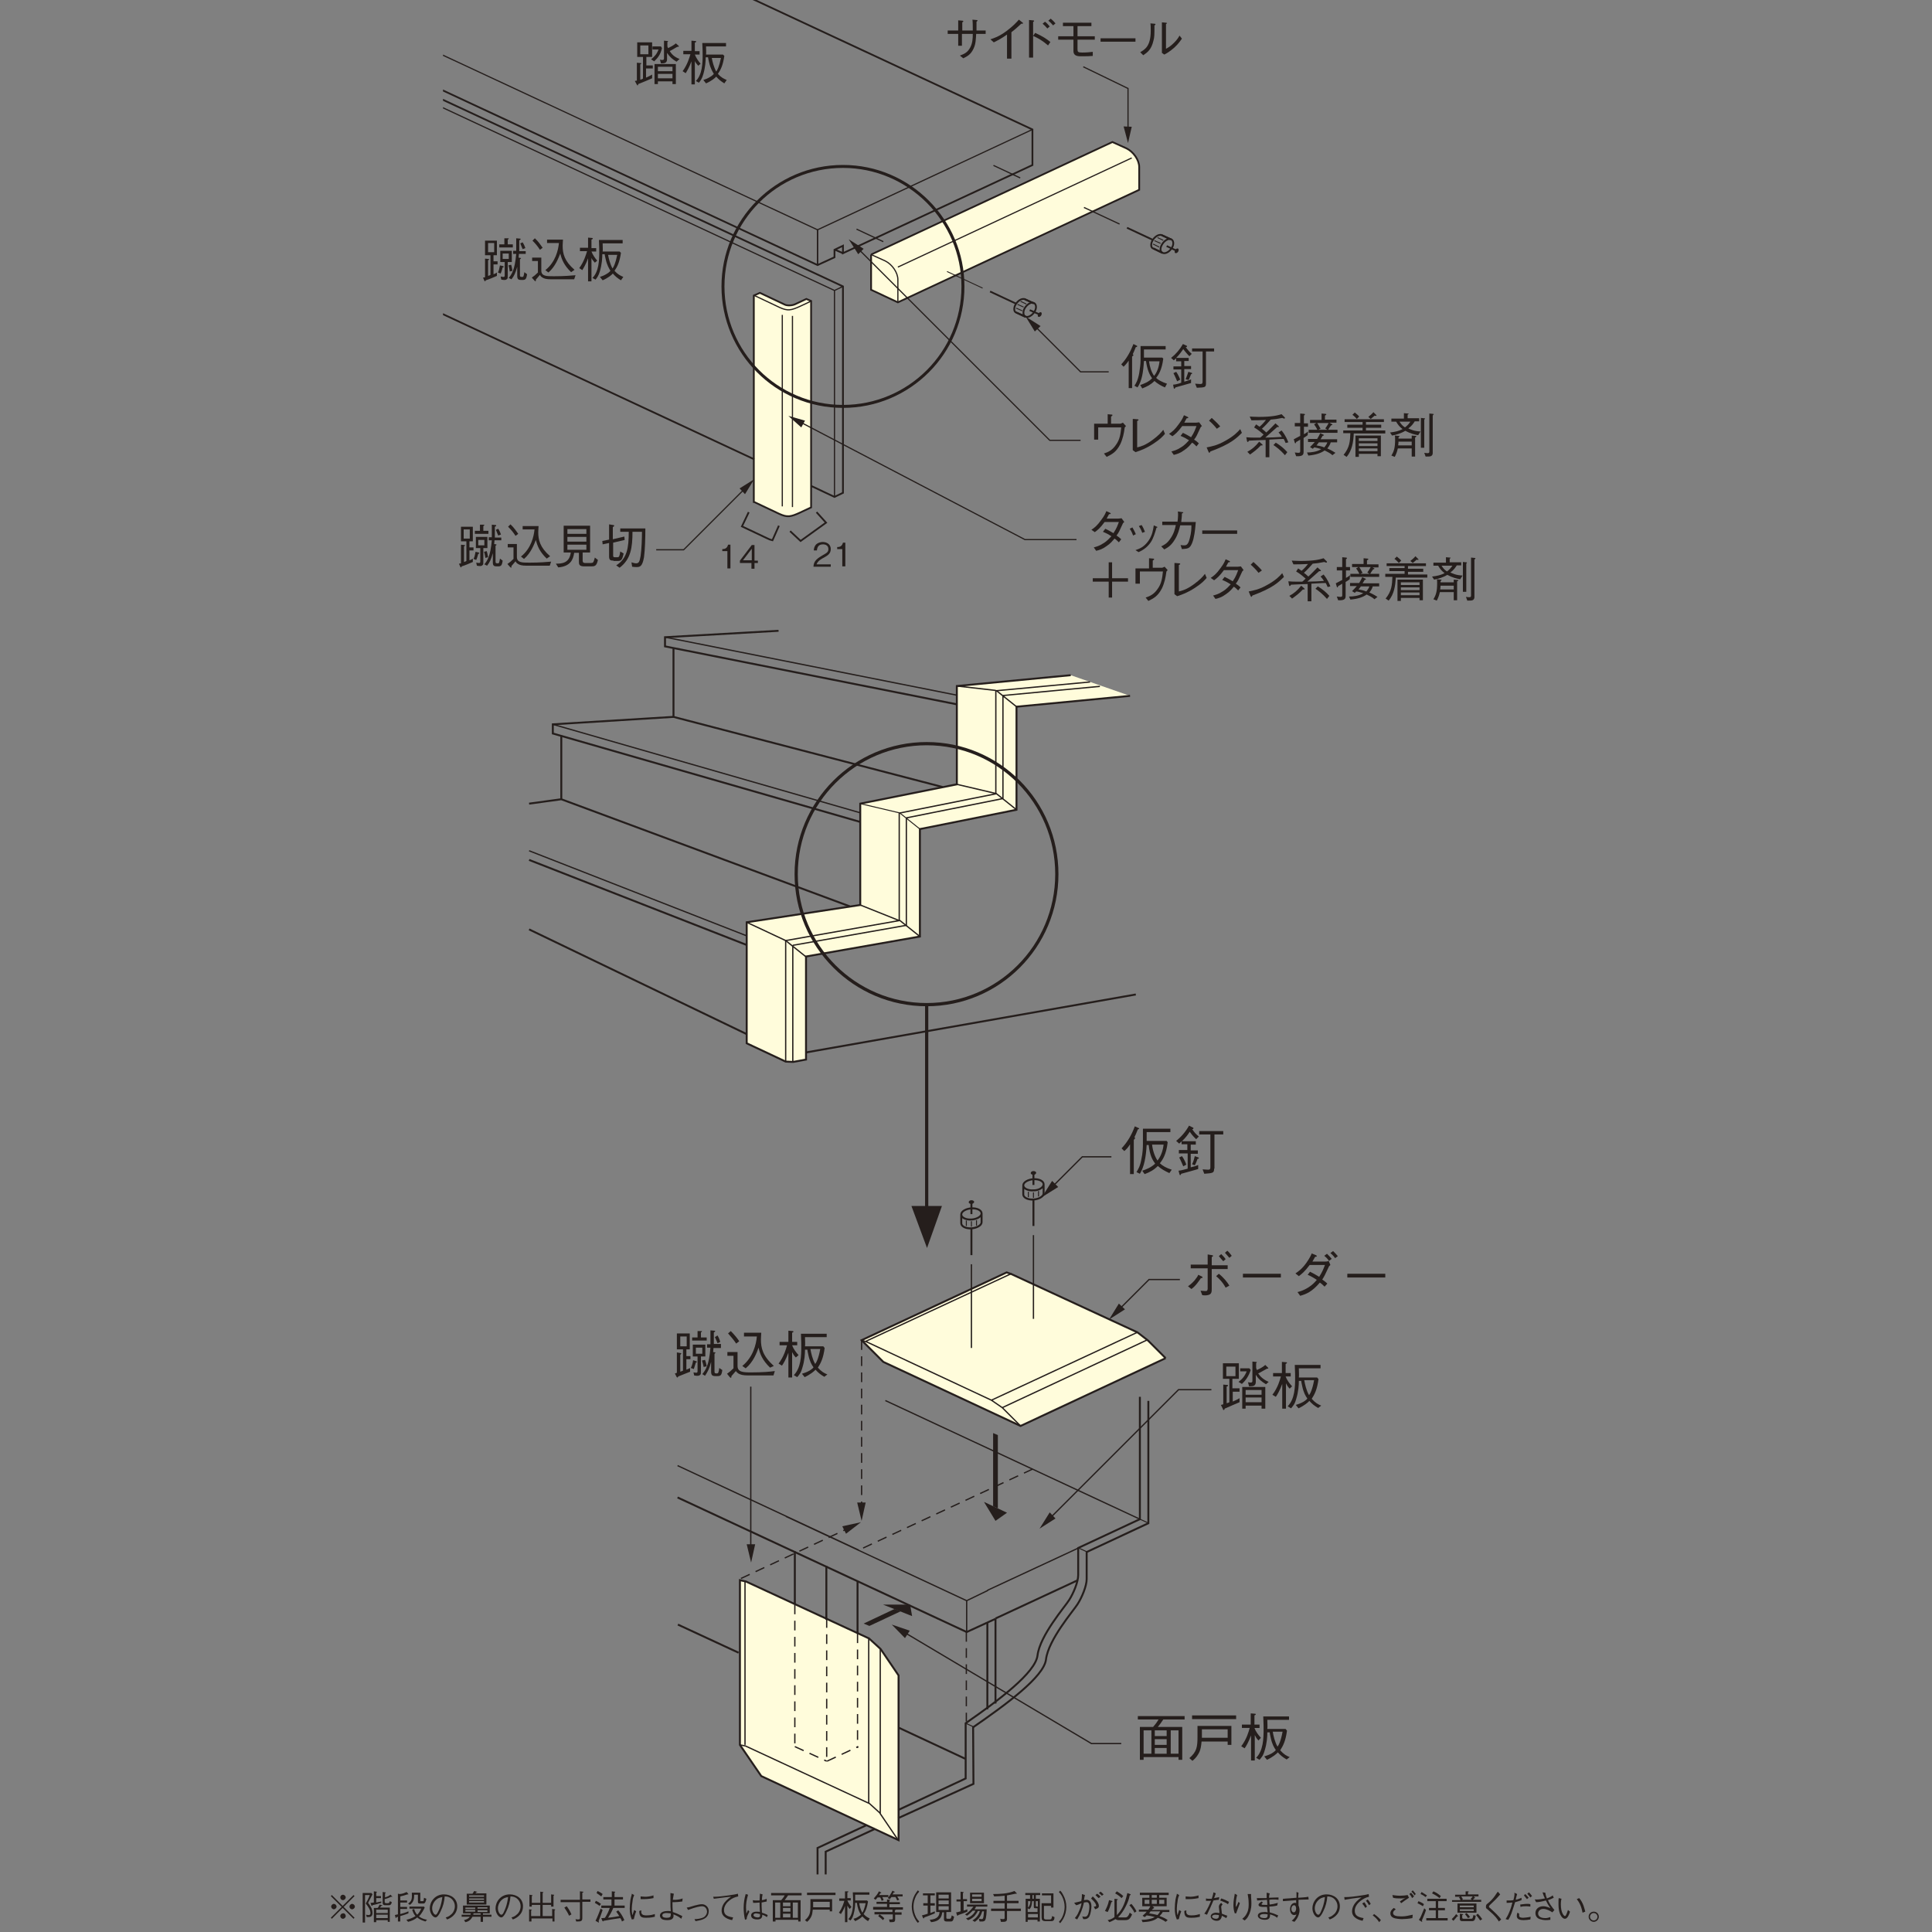 <?xml version="1.0" encoding="utf-8"?>
<!-- Generator: Adobe Illustrator 24.3.1, SVG Export Plug-In . SVG Version: 6.00 Build 0)  -->
<svg version="1.1" xmlns="http://www.w3.org/2000/svg" xmlns:xlink="http://www.w3.org/1999/xlink" x="0px" y="0px" width="570px"
	 height="570px" viewBox="0 0 570 570" style="enable-background:new 0 0 570 570;" xml:space="preserve">
<rect x="0" y="0" width="570" height="570" fill="#808080" stroke="none"/>
<style type="text/css">
	.st0{fill:#251E1C;}
	.st1{clip-path:url(#SVGID_2_);}
	.st2{fill:#FFFCDB;}
	.st3{fill:none;stroke:#251E1C;stroke-width:0.571;}
	.st4{fill:none;stroke:#251E1C;stroke-width:0.381;}
	.st5{fill:none;stroke:#251E1C;stroke-width:0.381;stroke-dasharray:2.856,1.904;}
	.st6{fill:none;stroke:#251E1C;stroke-width:0.286;}
	.st7{fill:none;stroke:#251E1C;stroke-width:0.952;}
	.st8{clip-path:url(#SVGID_2_);fill:#FFFCDB;}
	.st9{clip-path:url(#SVGID_2_);fill:none;stroke:#251E1C;stroke-width:0.526;}
	.st10{clip-path:url(#SVGID_2_);fill:none;stroke:#251E1C;stroke-width:0.351;}
	.st11{clip-path:url(#SVGID_2_);fill:#251E1C;}
	.st12{clip-path:url(#SVGID_2_);fill:none;stroke:#251E1C;stroke-width:0.264;}
	.st13{clip-path:url(#SVGID_2_);fill:none;stroke:#251E1C;stroke-width:0.877;}
</style>
<g id="_x30_05">
</g>
<g id="レイヤー_1">
	<g>
		<g>
			<path class="st0" d="M97.9,566.1l-0.3-0.3l3.2-3.2l-3.2-3.2l0.3-0.3l3.2,3.2l3.2-3.2l0.3,0.3l-3.2,3.2l3.2,3.2l-0.3,0.3l-3.2-3.2
				L97.9,566.1z M99.3,562.5c0,0.4-0.4,0.8-0.8,0.8s-0.8-0.4-0.8-0.8s0.4-0.8,0.8-0.8S99.3,562.1,99.3,562.5z M102,559.8
				c0,0.4-0.4,0.8-0.8,0.8c-0.5,0-0.8-0.4-0.8-0.8c0-0.5,0.4-0.8,0.8-0.8C101.6,559,102,559.4,102,559.8z M102,565.3
				c0,0.4-0.4,0.8-0.8,0.8c-0.5,0-0.8-0.4-0.8-0.8c0-0.5,0.4-0.8,0.8-0.8C101.6,564.4,102,564.8,102,565.3z M104.7,562.5
				c0,0.4-0.4,0.8-0.8,0.8c-0.5,0-0.8-0.4-0.8-0.8s0.4-0.8,0.8-0.8C104.3,561.7,104.7,562.1,104.7,562.5z"/>
			<path class="st0" d="M108.6,561.4c0.6,0.8,1.3,1.7,1.3,3c0,0.4-0.1,0.9-0.6,1.1c-0.2,0.1-0.8,0.1-1.1,0.1l-0.2-0.7
				c0.2,0,0.4,0.1,0.7,0.1c0.6,0,0.6-0.4,0.6-0.6c0-0.9-0.6-1.8-1.4-2.8c0.4-0.7,0.8-1.4,1.2-2.5h-1.4v8.1H107v-8.7h2.6l0.3,0.4
				C109.4,559.9,109,560.6,108.6,561.4z M112.5,561.4c-1,0.3-1.7,0.5-2.6,0.7c0,0.1-0.1,0.2-0.2,0.2c0,0-0.1,0-0.1-0.1l-0.3-0.8
				c0.3,0,0.3,0,1-0.1v-3.3l0.7,0.1c0.1,0,0.2,0,0.2,0.1c0,0.1-0.1,0.1-0.2,0.2v1h1.4v0.6h-1.4v1.3c0.8-0.2,1.1-0.2,1.5-0.3
				L112.5,561.4z M114.4,567v-0.5H111v0.6h-0.7v-4.2h1.1c0.3-0.3,0.4-0.6,0.6-1l0.7,0.2c0.1,0,0.1,0,0.1,0.1c0,0.1-0.1,0.1-0.3,0.1
				c-0.2,0.2-0.2,0.3-0.4,0.5h2.9v4.2H114.4z M114.4,563.4H111v1h3.4V563.4z M114.4,564.9H111v1h3.4V564.9z M115.6,559.6
				c0,0-0.1,0-0.2,0c-0.6,0.3-1.1,0.5-1.9,0.7v0.7c0,0.3,0,0.5,0.5,0.5h0.3c0.5,0,0.6-0.1,0.7-0.6l0.6,0.3c-0.2,0.9-0.6,0.9-1,0.9
				h-0.7c-0.6,0-1,0-1-0.8v-3.1l0.7,0.1c0.1,0,0.2,0,0.2,0.1c0,0.1-0.1,0.1-0.2,0.2v1.2c0.6-0.2,1.1-0.4,1.6-0.8l0.5,0.5
				c0,0,0.1,0.1,0.1,0.1S115.7,559.6,115.6,559.6z"/>
			<path class="st0" d="M120.2,558.9c-0.8,0.3-1.3,0.4-2.1,0.6v1.2h2v0.6h-2v1.3h2v0.6h-2v1.5c0.8-0.2,1.5-0.4,2.4-0.8v0.6
				c-0.8,0.3-1.6,0.6-2.4,0.8v1.6h-0.7v-1.4c-0.1,0.1-0.2,0.1-0.4,0.1c-0.1,0.2-0.2,0.3-0.2,0.3c-0.1,0-0.1-0.1-0.1-0.2l-0.2-0.7
				c0.3-0.1,0.4-0.1,0.9-0.2v-6.1l0.5,0.1c0.3,0,0.8-0.1,1.1-0.2c0.5-0.2,0.8-0.3,1-0.4l0.4,0.5c0,0,0.1,0.1,0.1,0.2
				C120.6,558.9,120.4,558.9,120.2,558.9z M125.5,566.9c-0.5-0.2-1.5-0.4-2.4-1.2c-0.7,0.6-1.5,1-2.7,1.3l-0.5-0.6
				c0.8-0.2,1.8-0.5,2.7-1.1c-0.2-0.2-0.7-0.8-1-1.9l0.6-0.2c0.1,0.3,0.2,1,0.9,1.7c0.6-0.6,0.9-1.2,1.2-1.8h-3.5v-0.6h4.3l0.2,0.3
				c-0.3,0.6-0.8,1.7-1.7,2.6c0.8,0.6,1.5,0.8,2.4,1L125.5,566.9z M124.9,561.6H124c-0.6,0-0.7-0.1-0.7-0.6v-2h-1.1
				c0,1.1-0.1,2.2-1.3,3l-0.5-0.4c1.1-0.7,1.2-1.4,1.1-3.2h2.5v2.1c0,0.3,0,0.4,0.1,0.4c0,0,0.1,0,0.3,0h0.3c0.2,0,0.3-0.1,0.3-0.2
				c0-0.1,0-0.2,0.1-0.8l0.7,0.3C125.6,561.1,125.4,561.6,124.9,561.6z"/>
			<path class="st0" d="M131.5,565.7c0.4-0.1,1-0.3,1.5-0.8c0.7-0.5,1.2-1.5,1.2-2.5c0-1.5-1.1-2.4-1.6-2.6
				c-0.4-0.2-0.9-0.3-1.4-0.3c-0.1,1.5-0.5,3-1.2,4.4c-0.4,0.9-1,1.8-1.5,1.8c-0.8,0-1.7-1.3-1.7-2.7c0-1.9,1.5-4.1,4.2-4.1
				c2.1,0,3.9,1.3,3.9,3.5c0,2.7-2.4,3.7-3,3.9L131.5,565.7z M128.2,561c-0.3,0.4-0.7,1.1-0.7,2c0,1.1,0.6,1.9,1,1.9
				c0.2,0,0.4,0,1.1-1.6c0.7-1.7,0.8-3,0.9-3.6C129.8,559.8,129,560,128.2,561z"/>
			<path class="st0" d="M139.4,565.5c-0.5,0.9-1.1,1.4-2.1,1.6l-0.4-0.6c0.7-0.2,1.3-0.4,1.7-1h-2.4v-0.6h2.6c0-0.1,0.1-0.3,0.1-0.4
				h-2.3v-2.3h7.9v2.3h-2v0.4h2.5v0.6h-2.5v1.5h-0.7v-1.5H139.4z M140.2,563.2v-0.4h-2.9v0.4H140.2z M140.2,564v-0.5h-2.9v0.5H140.2
				z M143.5,558.7v3.2h-5.8v-3.2h1.7c0.1-0.1,0.4-0.6,0.5-0.8l0.7,0.2c0.1,0,0.2,0.1,0.2,0.1c0,0.1-0.2,0.1-0.3,0.1
				c0,0-0.2,0.2-0.2,0.3H143.5z M142.8,559.6v-0.4h-4.4v0.4H142.8z M142.8,560.5v-0.4h-4.4v0.4H142.8z M142.8,561.3v-0.4h-4.4v0.4
				H142.8z M141.8,564.9v-0.4h-2.1c0,0.3-0.1,0.4-0.1,0.4H141.8z M143.8,562.7h-2.9v0.4h2.9V562.7z M143.8,563.6h-2.9v0.5h2.9V563.6
				z"/>
			<path class="st0" d="M150.9,565.7c0.4-0.1,1-0.3,1.5-0.8c0.7-0.5,1.2-1.5,1.2-2.5c0-1.5-1.1-2.4-1.6-2.6
				c-0.4-0.2-0.9-0.3-1.4-0.3c-0.1,1.5-0.5,3-1.2,4.4c-0.4,0.9-1,1.8-1.5,1.8c-0.8,0-1.7-1.3-1.7-2.7c0-1.9,1.5-4.1,4.2-4.1
				c2.1,0,3.9,1.3,3.9,3.5c0,2.7-2.4,3.7-3,3.9L150.9,565.7z M147.6,561c-0.3,0.4-0.7,1.1-0.7,2c0,1.1,0.6,1.9,1,1.9
				c0.2,0,0.5,0,1.1-1.6c0.7-1.7,0.8-3,0.9-3.6C149.2,559.8,148.4,560,147.6,561z"/>
			<path class="st0" d="M156.8,566.9h-0.7v-3.6l0.6,0.1c0.1,0,0.2,0,0.2,0.1c0,0.1-0.1,0.1-0.2,0.1v1.7h2.7v-3.3h-2.5v0.5h-0.7V559
				l0.6,0.1c0.1,0,0.3,0,0.3,0.1c0,0.1-0.1,0.2-0.2,0.2v2h2.5v-3.3l0.7,0.1c0.1,0,0.2,0,0.2,0.1c0,0.1-0.1,0.1-0.2,0.2v2.9h2.5v-2.5
				l0.7,0.1c0.1,0,0.2,0,0.2,0.1c0,0.1-0.1,0.1-0.2,0.2v3.2h-0.7v-0.5h-2.5v3.3h2.8v-2.1l0.7,0.1c0.1,0,0.2,0,0.2,0.1
				c0,0.1-0.2,0.2-0.2,0.3v3.2H163v-0.9h-6.2V566.9z"/>
			<path class="st0" d="M169.8,566.2c0.4,0.1,0.6,0.1,0.8,0.1c0.5,0,0.5-0.2,0.5-0.5v-4.6h-5.7v-0.7h5.7V558l0.8,0.1
				c0.1,0,0.2,0,0.2,0.1c0,0.1-0.1,0.2-0.3,0.2v2h2.4v0.7h-2.4v4.8c0,1-0.5,1-1.8,1L169.8,566.2z M167.2,562.4
				c0.6,0.8,1,1.5,1.4,2.4l-0.7,0.4c-0.4-0.9-0.8-1.5-1.4-2.4L167.2,562.4z"/>
			<path class="st0" d="M176.9,562.3c-0.6-0.4-1-0.7-1.4-0.9l0.3-0.6c0.5,0.2,1,0.5,1.5,0.9L176.9,562.3z M176.6,566.8
				c0.1,0.2,0.1,0.2,0.1,0.3c0,0.1-0.1,0.1-0.1,0.1c-0.1,0-0.2-0.1-0.2-0.1l-0.7-0.4c0.6-1.2,1-2.3,1.5-3.6l0.6,0.4
				C177.5,564.4,176.7,566.6,176.6,566.8z M177.4,559.5c-0.4-0.3-0.7-0.5-1.4-1l0.3-0.6c0.6,0.3,1,0.5,1.5,0.9L177.4,559.5z
				 M180.9,563c-0.5,1.2-1,2-1.5,2.8c1.1-0.1,2.8-0.4,3.3-0.5c-0.6-1-0.8-1.1-0.9-1.3l0.6-0.4c0.7,0.8,1.3,1.7,1.8,2.9l-0.7,0.4
				c-0.1-0.3-0.2-0.6-0.5-1c-1.3,0.2-4,0.6-4.9,0.8c-0.1,0.1-0.2,0.2-0.2,0.2s-0.1-0.2-0.2-0.2l-0.3-0.8c0.3,0,0.8,0,1.1-0.1
				c0.7-1.1,1.1-2,1.4-2.9h-2.5v-0.7h3v-1.8H178v-0.7h2.5V558l0.8,0.1c0.1,0,0.2,0,0.2,0.1c0,0.1-0.1,0.1-0.2,0.2v1.3h2.5v0.7h-2.5
				v1.8h3v0.7H180.9z"/>
			<path class="st0" d="M187.1,559.1c-0.2,0.5-0.4,0.9-0.5,2c-0.1,0.6-0.2,1.3-0.2,2c0,0.5,0,1,0.1,1.4c0,0.3,0,0.3,0.1,0.5
				c0.1-0.3,0.2-0.5,0.5-1.5l0.6,0.4c-0.1,0.3-0.4,0.9-0.7,2.3l-0.6,0.1c-0.4-1-0.6-1.8-0.6-3.2c0-0.8,0.1-2,0.2-2.6
				c0.2-0.9,0.2-1,0.3-1.2c0.1-0.4,0.1-0.5,0.1-0.6L187.1,559.1z M189.2,563.6c0,0.1,0,0.6,0,0.7c0.2,0.7,0.8,0.8,1.5,0.8
				c1.2,0,1.8-0.2,2.5-0.4v0.8c-0.5,0.1-1.1,0.3-2.5,0.3c-1.3,0-2.1-0.1-2.1-2L189.2,563.6z M189,559.5c0.3,0,0.7,0.1,1.4,0.1
				c0.5,0,1.5-0.1,2.4-0.4l0,0.8c-1.5,0.3-2.3,0.3-3.3,0.3c-0.3,0-0.4,0-0.5,0L189,559.5z"/>
			<path class="st0" d="M201,566.1c-0.5-0.4-1-0.8-2.3-1.3c0,0.2,0,0.5,0,0.7c-0.2,0.9-1.1,1-1.9,1c-0.1,0-1,0-1.5-0.3
				c-0.3-0.2-0.6-0.6-0.6-1c0-1.2,1.5-1.4,2.3-1.4c0.4,0,0.7,0,0.9,0.1c-0.1-0.9-0.1-1.8-0.1-2.4c0-0.4,0-1.1,0-1.6
				c0-0.4,0-0.4,0-0.7c0-0.3,0-0.5,0-0.7l1,0.2c-0.2,0.9-0.2,1.4-0.3,1.8c0.2,0,0.3,0,0.6,0c0.2,0,1.3,0,2.3-0.4l-0.1,0.9
				c-0.8,0.1-1.6,0.2-2.4,0.2c-0.1,0-0.2,0-0.5,0c0,1.1,0,1.6,0.1,2.9c0.9,0.3,1.4,0.5,2.8,1.2L201,566.1z M196.7,564.4
				c-0.2,0-0.5,0-0.8,0.1c-0.2,0.1-0.5,0.2-0.5,0.6c0,0.7,1,0.7,1.3,0.7c1,0,1.2-0.3,1.2-0.9c0,0,0-0.3,0-0.4
				C197.6,564.5,197.1,564.4,196.7,564.4z"/>
			<path class="st0" d="M202.6,562.8c0.6-0.1,0.8-0.1,2.3-0.6c0.9-0.2,1.5-0.4,2.2-0.4c1,0,2,0.8,2,2c0,0.8-0.3,1.7-1.2,2.2
				c-0.5,0.3-1.1,0.5-1.7,0.6c-0.3,0.1-0.6,0.1-1,0.2l-0.3-0.6c0.7,0,1.9-0.1,2.8-0.6c0.7-0.5,0.9-1.2,0.9-1.6
				c0-0.5-0.3-1.6-1.5-1.6c-0.4,0-1.8,0.2-4.1,1.1L202.6,562.8z"/>
			<path class="st0" d="M210.4,559.6c0.9,0,1.5,0,3.8-0.3c2.2-0.3,2.8-0.4,3.5-0.6l0.1,0.8c-1,0.2-1.9,0.6-2.6,1.2
				c-1.4,1.1-1.6,2.3-1.6,2.8c0,1.3,0.7,1.9,2.7,2.2l-0.3,0.8c-1-0.2-3.1-0.8-3.1-2.8c0-1.3,0.7-2.3,1.4-3c0.5-0.5,0.8-0.7,1.4-1.1
				c-1.5,0.1-3.4,0.4-5.1,0.6L210.4,559.6z"/>
			<path class="st0" d="M219.8,566.4c-0.3-1.2-0.4-2.6-0.4-3.5c0-1.4,0.2-2.8,0.6-4.1l0.7,0.2c-0.5,1.7-0.6,2.8-0.6,3.8
				c0,0.9,0.1,1.3,0.1,1.8c0.1-0.2,0.4-0.9,0.5-1.1l0.4,0.5c-0.1,0.2-0.3,0.5-0.5,1c-0.3,0.7-0.3,0.9-0.3,1.2L219.8,566.4z
				 M226.3,565.6c-0.8-0.5-1.1-0.6-1.4-0.7c0,0.6-0.1,1.4-1.5,1.4c-0.7,0-1.8-0.2-1.8-1.2c0-0.5,0.4-1.1,1.6-1.1c0.3,0,0.7,0,1,0.1
				c-0.1-1.9-0.1-2.1-0.1-2.8c-0.7,0.1-1.5,0.1-1.9,0.1l-0.1-0.8c0.4,0.1,0.6,0.1,1.2,0.1c0.4,0,0.6,0,0.8,0c0-0.5,0.1-1.3,0.1-2
				l0.8,0.2c-0.2,0.7-0.2,1.4-0.2,1.7c0.8-0.1,1.1-0.3,1.4-0.4l0,0.8c-0.3,0.1-0.7,0.1-1.5,0.3c0,0.7,0,1.7,0.1,3
				c0.5,0.2,1,0.3,1.7,0.7L226.3,565.6z M223.1,564.5c-0.7,0-0.8,0.4-0.8,0.5c0,0.4,0.6,0.7,1.2,0.7c0.8,0,0.8-0.4,0.7-1
				C223.7,564.6,223.3,564.5,223.1,564.5z"/>
			<path class="st0" d="M232.5,559.2c-0.4,0.6-0.7,1-1,1.4h4.7v6.3h-0.7v-0.5h-6.7v0.5H228v-6.3h2.5c0.4-0.5,0.7-0.8,1-1.4h-4v-0.7
				h9v0.7H232.5z M230.2,561.3h-1.5v4.5h1.5V561.3z M233.2,561.3h-2.2v1.1h2.2V561.3z M233.2,562.9h-2.2v1.1h2.2V562.9z
				 M233.2,564.6h-2.2v1.1h2.2V564.6z M235.4,561.3h-1.5v4.5h1.5V561.3z"/>
			<path class="st0" d="M244.8,564v-0.6h-5c-0.1,0.9-0.2,1.5-0.4,1.9c-0.1,0.3-0.6,1.2-1.3,1.7l-0.6-0.5c1.4-1.2,1.6-2.1,1.6-4.2v-2
				h6.4v3.6H244.8z M238.1,559.1v-0.7h8.4v0.7H238.1z M244.8,561.1h-4.9v1.6h4.9V561.1z"/>
			<path class="st0" d="M250.7,563.2c-0.4-0.4-0.5-0.7-0.7-1v4.9h-0.7v-4.8c-0.4,1.2-1,2.1-1.2,2.4l-0.6-0.4c1-1.4,1.4-2.8,1.6-3.5
				h-1.5v-0.7h1.7V558l0.8,0c0,0,0.2,0,0.2,0.1c0,0.1-0.1,0.2-0.3,0.2v1.7h1v0.7h-1c0.3,0.7,0.7,1.3,1.2,1.9L250.7,563.2z
				 M256.1,566.8c-0.8-0.5-1.1-0.8-1.7-1.4c-0.2,0.3-1,0.9-2.1,1.4l-0.5-0.7c0.4-0.1,0.8-0.2,1.4-0.6c0.5-0.3,0.7-0.5,0.8-0.6
				c-0.3-0.5-0.7-1.1-1-2.4c-0.1-0.5-0.2-1-0.2-1.1h-0.5c0,0.8-0.1,2.1-0.5,3.5c-0.3,1-0.6,1.4-0.9,1.7l-0.6-0.4
				c1.3-1.4,1.4-3.7,1.4-5.4c0-0.7,0-0.8-0.1-2.5h4.9v0.7h-4.2c0,0.9,0,1.2,0,1.7h3.5l0.3,0.3c-0.3,1.9-0.7,2.8-1.3,3.7
				c0.7,0.8,1.2,1,1.8,1.3L256.1,566.8z M253.5,561.5c0.1,0.8,0.4,1.9,0.9,2.8c0.2-0.2,0.6-1,1-2.8H253.5z"/>
			<path class="st0" d="M257.6,563.3v-0.7h4.1v-0.9h-3.1v-0.6h3.1v-0.7l0.8,0.1c0.1,0,0.1,0.1,0.1,0.1c0,0.1-0.1,0.1-0.2,0.2v0.4
				h3.1v0.6h-3.1v0.9h4v0.7H257.6z M260.3,559.7c0.2,0.3,0.3,0.6,0.4,0.9l-0.6,0.2c-0.1-0.4-0.2-0.6-0.4-1h-0.8
				c-0.2,0.3-0.4,0.5-0.6,0.7l-0.5-0.4c0.7-0.8,1.2-1.4,1.5-2.1l0.6,0.3c0.1,0,0.1,0.1,0.1,0.1c0,0.1-0.1,0.1-0.2,0.1
				c-0.1,0.1-0.4,0.5-0.4,0.6h2.7v0.6H260.3z M264.1,564.8v1.3c0,1-0.2,1-1.6,1l-0.2-0.8c0.2,0,0.4,0,0.5,0c0.5,0,0.6,0,0.6-0.3
				v-1.2H258v-0.7h5.3v-0.8l0.8,0.1c0.1,0,0.1,0,0.1,0.1c0,0.1-0.1,0.1-0.2,0.2v0.5h2v0.7H264.1z M260.5,566.5
				c-0.3-0.3-0.7-0.7-1.4-1.2l0.4-0.5c0.6,0.4,1,0.7,1.4,1.2L260.5,566.5z M264.8,559.7c0.2,0.2,0.3,0.5,0.5,0.8l-0.6,0.2
				c-0.2-0.4-0.3-0.7-0.5-1H263c-0.1,0.1-0.2,0.3-0.5,0.6l-0.6-0.3c0.3-0.3,1-1.3,1.4-2.2l0.6,0.3c0.1,0,0.1,0.1,0.1,0.1
				c0,0.1-0.1,0.1-0.3,0.1c-0.2,0.3-0.2,0.4-0.4,0.6h3v0.6H264.8z"/>
			<path class="st0" d="M271.2,558.1c-0.4,0.4-0.6,0.7-0.9,1.2c-0.5,1-0.8,2.1-0.8,3.2s0.3,2.2,0.8,3.2c0.3,0.5,0.5,0.8,0.9,1.2
				l-0.4,0.4c-0.4-0.4-0.6-0.7-0.9-1.3c-0.6-1.1-0.9-2.3-0.9-3.5s0.3-2.4,0.9-3.5c0.3-0.5,0.5-0.8,0.9-1.3L271.2,558.1z"/>
			<path class="st0" d="M274.5,559.2v2.3h1.3v0.7h-1.3v2.2c0.5-0.2,0.9-0.3,1.3-0.5l0,0.6c-1.2,0.5-2.2,0.9-3.1,1.2
				c0,0-0.1,0.2-0.1,0.2c0,0.1-0.1,0.1-0.1,0.1c-0.1,0-0.1-0.1-0.2-0.2l-0.3-0.7c0.8-0.2,1.1-0.3,1.7-0.5v-2.4h-1.3v-0.7h1.3v-2.3
				h-1.4v-0.6h3.5v0.6H274.5z M280.4,566.9h-1.1c-0.8,0-0.8-0.5-0.8-0.7v-2H278c-0.3,2.3-1.7,2.7-3.3,2.9l-0.4-0.7
				c2.5-0.2,2.8-1.3,2.9-2.3h-1v-5.8h4.4v5.8h-1.4v1.7c0,0.2,0.1,0.3,0.4,0.3h0.6c0.2,0,0.4,0,0.6-1l0.7,0.4
				C281.2,566.9,280.9,566.9,280.4,566.9z M279.9,559h-3v1.1h3V559z M279.9,560.7h-3v1.1h3V560.7z M279.9,562.4h-3v1.1h3V562.4z"/>
			<path class="st0" d="M284.3,561.1v2.6c0.6-0.2,0.8-0.3,1.1-0.4v0.7c-0.9,0.4-1.8,0.7-2.7,1c0,0.1-0.1,0.2-0.2,0.2
				c-0.1,0-0.1-0.1-0.2-0.3l-0.2-0.7c0.2,0,0.3,0,1.3-0.3v-2.9h-1.2v-0.6h1.2v-2.3l0.7,0.1c0.1,0,0.2,0,0.2,0.1c0,0.1,0,0.1-0.2,0.2
				v1.8h1.2v0.6H284.3z M287.9,562.7c-0.1,0.2-0.4,0.6-0.4,0.6h3.6c0,0.7-0.1,2.5-0.4,3.1c-0.2,0.5-0.7,0.5-1.1,0.5H289l-0.2-0.8
				c0.2,0,0.5,0.1,0.8,0.1c0.2,0,0.4,0,0.5-0.5c0.1-0.3,0.1-0.8,0.2-1.8h-0.5c-0.4,1.3-0.9,2.2-2.2,3.1l-0.7-0.4
				c0.6-0.4,1.7-1.1,2.2-2.8h-0.6c-0.3,0.6-0.6,1-1,1.5c-0.7,0.7-1.5,1.1-1.9,1.2l-0.6-0.5c0.7-0.2,2.1-0.8,2.8-2.3H287
				c-0.6,0.6-1,1-1.7,1.5l-0.6-0.4c1-0.5,1.8-1.4,2.5-2.3h-1.9v-0.6h6v0.6H287.9z M286.2,561.5v-3.1h4.1v3.1H286.2z M289.6,558.9
				h-2.8v0.7h2.8V558.9z M289.6,560.2h-2.8v0.7h2.8V560.2z"/>
			<path class="st0" d="M297.1,560.8h3.4v0.7h-3.4v1.6h4.1v0.7h-4.1v2.3c0,0.6-0.2,0.9-1.1,0.9c-0.3,0-0.6,0-0.7,0l-0.2-0.9
				c0.5,0.1,0.7,0.1,0.9,0.1c0.1,0,0.4,0,0.4-0.3v-2.1h-4v-0.7h4v-1.6h-3.3v-0.7h3.3v-1.5c-1,0.1-2,0.2-3.1,0.2l-0.3-0.7
				c2.1,0,4.3-0.1,6.3-0.9l0.6,0.6c0,0,0.1,0.1,0.1,0.1c0,0.1-0.1,0.1-0.1,0.1c-0.1,0-0.2,0-0.3,0c-1.3,0.3-2,0.4-2.5,0.5V560.8z"/>
			<path class="st0" d="M305.6,559.1v1.1h1.2v6.7h-0.7v-0.5h-2.9v0.6h-0.6v-6.8h1.3v-1.1h-1.4v-0.6h4.4v0.6H305.6z M306.2,563h-0.7
				c-0.4,0-0.5-0.1-0.5-0.5v-1.6h-0.5c-0.1,1.4-0.3,1.9-0.8,2.4l-0.5-0.3v1.1h2.9V563z M303.3,560.9v1.9c0.6-0.6,0.7-1.4,0.7-1.9
				H303.3z M306.2,564.7h-2.9v1h2.9V564.7z M305,559.1h-0.4v1.1h0.4V559.1z M306.2,560.9h-0.6v1.2c0,0.3,0,0.4,0.4,0.4h0.2V560.9z
				 M310.1,566.8h-1.6c-1,0-1.2-0.4-1.2-1.1v-4.2h2.8v-2.3h-2.7v-0.6h3.4v4.2h-0.7v-0.5h-2.1v3.4c0,0.2,0,0.6,0.6,0.6h1.1
				c0.4,0,0.6-0.1,0.7-1l0.7,0.3C311.1,566.5,310.8,566.8,310.1,566.8z"/>
			<path class="st0" d="M312.4,567c0.4-0.4,0.6-0.7,0.9-1.2c0.5-1,0.8-2.1,0.8-3.2s-0.3-2.2-0.8-3.2c-0.3-0.5-0.5-0.8-0.9-1.2
				l0.4-0.4c0.4,0.4,0.6,0.7,0.9,1.3c0.6,1.1,0.9,2.3,0.9,3.5s-0.3,2.4-0.9,3.5c-0.3,0.5-0.5,0.8-0.9,1.3L312.4,567z"/>
			<path class="st0" d="M316.9,561.4c1-0.2,1.6-0.4,2.1-0.5c0.1-0.5,0.2-0.9,0.2-2.1l0.9,0.3c-0.1,0.4-0.2,0.7-0.3,1.5
				c0.2,0,0.5-0.1,0.8-0.1c0.6,0,1.4,0.4,1.4,1.9c0,0.8-0.2,2.2-0.6,3c-0.4,0.7-1,0.8-1.3,0.8c-0.1,0-0.2,0-0.5,0l-0.3-0.8
				c0.4,0.1,0.6,0.1,0.8,0.1c0.2,0,0.6,0,0.9-0.7c0.1-0.2,0.4-1.2,0.4-2.2c0-0.6-0.1-1.4-0.8-1.4c-0.3,0-0.6,0.1-0.8,0.1
				c-0.4,1.8-1,3.4-2,5l-0.7-0.4c0.4-0.5,0.8-0.9,1.3-2.2c0.5-1.1,0.6-1.7,0.7-2.2c-0.2,0.1-0.8,0.3-0.9,0.4
				c-0.4,0.1-0.5,0.2-0.7,0.2L316.9,561.4z M322.4,559.5c0.5,0.5,1.8,1.7,1.8,2.8c0,0.7-0.6,0.8-1.1,1l-0.4-0.8c0.3,0,0.7,0,0.7-0.3
				c0-0.2-0.1-0.3-0.2-0.6c-0.3-0.5-0.7-0.9-1.3-1.5L322.4,559.5z M324.1,560c-0.3-0.3-0.6-0.6-0.9-0.9l0.5-0.4
				c0.3,0.2,0.7,0.5,1,0.9L324.1,560z M324.7,558.1c0.3,0.2,0.6,0.5,0.9,0.8l-0.5,0.4c-0.3-0.3-0.6-0.6-0.9-0.8L324.7,558.1z"/>
			<path class="st0" d="M326,563.8c0.4-0.8,0.9-1.7,1.2-3.2l0.8,0.2c0.1,0,0.2,0.1,0.2,0.2c0,0.1-0.1,0.1-0.3,0.2
				c-0.3,1-0.6,2-1.1,2.9L326,563.8z M329.6,560.3c0,0,0.2,0,0.2,0.1c0,0.1-0.2,0.2-0.3,0.2v4.4c1.2-1.2,2.3-2.8,3.1-6.5l0.8,0.3
				c0.1,0,0.2,0.1,0.2,0.2c0,0.1-0.1,0.1-0.3,0.2c-0.2,1.1-0.6,2.1-1.1,3.1c-0.8,1.6-1.5,2.5-2.3,3.3c0.1,0,0.1,0.1,0.3,0.1h1.7
				c0.4,0,0.9,0,1.4-1.4l0.7,0.5c-0.6,1.4-1,1.7-2.1,1.7H330c-0.5,0-0.7-0.2-0.9-0.3c-0.8,0.5-1.3,0.7-1.8,0.9l-0.5-0.6
				c0.5-0.1,1.2-0.3,2-0.9c0-0.2,0-0.2,0-0.3v-5.1L329.6,560.3z M329.5,558c0.3,0.2,1.2,0.7,1.9,1.4l-0.5,0.6
				c-0.5-0.5-1-0.9-1.9-1.4L329.5,558z M333.8,561.7c0.6,0.7,1.1,1.4,1.5,2.2l-0.6,0.4c-0.3-0.7-0.8-1.4-1.5-2.2L333.8,561.7z"/>
			<path class="st0" d="M343.1,564c-0.3,0.6-0.6,0.9-1,1.3c1.4,0.5,1.9,0.8,2.4,1.2l-0.6,0.5c-0.7-0.5-1.5-0.9-2.3-1.2
				c-1.2,1-2.7,1.2-4.5,1.3l-0.3-0.7c0.4,0,1.2,0,2.1-0.2c1.1-0.2,1.6-0.5,1.8-0.6c-1-0.3-1.7-0.4-2.4-0.5c-0.2,0.2-0.4,0.4-0.6,0.5
				l-0.6-0.4c0.5-0.4,1-0.9,1.2-1.2h-2.3v-0.6h2.8c0.2-0.3,0.4-0.6,0.6-1H337v-2.5h2.1v-0.8h-2.8v-0.7h8.5v0.7H342v0.8h2.2v2.5H340
				l0.4,0.3c0,0,0.1,0.1,0.1,0.2c0,0.1-0.1,0.1-0.3,0.2c-0.1,0.1-0.2,0.2-0.4,0.4h5.2v0.6H343.1z M339.1,560.5h-1.4v1.2h1.4V560.5z
				 M339.4,564c-0.1,0.2-0.1,0.2-0.4,0.5c0.6,0.1,1.4,0.2,2.5,0.5c0.3-0.3,0.5-0.6,0.8-1.1H339.4z M341.3,559.1h-1.5v0.8h1.5V559.1z
				 M341.3,560.5h-1.5v1.2h1.5V560.5z M343.5,560.5H342v1.2h1.5V560.5z"/>
			<path class="st0" d="M347.9,559.1c-0.2,0.5-0.4,0.9-0.5,2c-0.1,0.6-0.2,1.3-0.2,2c0,0.5,0,1,0.1,1.4c0,0.3,0,0.3,0.1,0.5
				c0.1-0.3,0.2-0.5,0.5-1.5l0.6,0.4c-0.1,0.3-0.4,0.9-0.7,2.3l-0.6,0.1c-0.4-1-0.6-1.8-0.6-3.2c0-0.8,0.1-2,0.2-2.6
				c0.2-0.9,0.2-1,0.3-1.2c0.1-0.4,0.1-0.5,0.1-0.6L347.9,559.1z M350,563.6c0,0.1,0,0.6,0,0.7c0.2,0.7,0.8,0.8,1.5,0.8
				c1.2,0,1.8-0.2,2.5-0.4v0.8c-0.5,0.1-1.1,0.3-2.5,0.3c-1.3,0-2.1-0.1-2.1-2L350,563.6z M349.8,559.5c0.3,0,0.7,0.1,1.4,0.1
				c0.5,0,1.5-0.1,2.4-0.4l0,0.8c-1.5,0.3-2.3,0.3-3.3,0.3c-0.3,0-0.4,0-0.5,0L349.8,559.5z"/>
			<path class="st0" d="M358.7,558.6c-0.3,0.8-0.3,0.9-0.5,1.4c1-0.2,1.2-0.2,1.5-0.3l-0.1,0.8c-0.3,0-1.1,0.1-1.6,0.2
				c-0.6,1.4-1.2,2.8-1.9,4.2l-0.8-0.3c0.4-0.5,1-1.4,2-3.8c-0.1,0-0.6,0-0.7,0c-0.5,0-0.7,0-0.8,0l0-0.7c0.3,0.1,0.5,0.1,1.2,0.1
				c0.2,0,0.3,0,0.5,0c0.1-0.4,0.4-1.1,0.5-1.9L358.7,558.6z M360.7,561.9c-0.3,0.3-0.4,0.4-0.4,0.8c0,0.2,0.1,0.8,0.2,1.9
				c0.8,0.3,1.2,0.5,1.6,0.6l-0.3,0.7c-0.5-0.3-0.8-0.4-1.3-0.7c-0.1,0.5-0.3,1.5-1.5,1.5c-1.1,0-1.8-0.7-1.8-1.3
				c0-0.7,0.8-1.1,1.6-1.1c0.3,0,0.7,0.1,1,0.1c0-0.3-0.2-1.6-0.2-1.8c0-0.5,0.2-0.8,0.7-1.2L360.7,561.9z M358.5,564.9
				c-0.5,0-0.9,0.3-0.9,0.5c0,0.5,0.7,0.7,1.2,0.7c0.4,0,0.8-0.2,0.8-0.8V565C359.4,565,358.9,564.9,358.5,564.9z M360.3,560.1
				c0.7,0.2,1.6,0.6,2.3,1l-0.3,0.7c-0.7-0.5-1.1-0.6-2.3-1.1L360.3,560.1z"/>
			<path class="st0" d="M365,559.1c-0.3,1-0.4,2-0.4,3.1c0,0.2,0,0.3,0.1,0.4c0.3-0.5,0.5-1,0.7-1.5l0.4,0.4c-0.2,0.6-0.3,0.8-1.1,3
				l-0.4,0c-0.3-0.8-0.4-1.6-0.4-2.5c0-1.1,0.2-2.2,0.4-3.3L365,559.1z M369.1,558.8c0,0.2,0,0.3,0,0.7c0.1,1.4,0.1,1.6,0.1,2.1
				c0,1.6-0.4,2.8-0.9,3.7c-0.3,0.6-0.6,0.9-1.1,1.3l-0.7-0.5c0.4-0.3,1-0.8,1.4-1.7c0.5-1,0.5-2,0.5-2.7c0-1.4-0.2-2.2-0.3-2.9
				L369.1,558.8z"/>
			<path class="st0" d="M376.8,562.2c-0.8,0.2-1.8,0.3-2.3,0.3c0,0.3,0.1,0.9,0.1,1.7c0.8,0.2,1.4,0.4,2.5,0.9l-0.3,0.7
				c-0.5-0.4-1-0.7-2.1-1c0,0.7,0,1.6-1.5,1.6c-1.5,0-2.1-0.7-2.1-1.2c0-0.8,0.9-1.1,2-1.1c0.2,0,0.4,0,0.9,0.1
				c0-0.2-0.2-1.4-0.2-1.6c-0.2,0-0.4,0-0.8,0c-0.7,0-1.7,0-1.7-0.6c0-0.4,0.5-0.7,0.9-1l0.4,0.3c-0.1,0.1-0.1,0.1-0.3,0.3
				c-0.1,0.1-0.1,0.1-0.1,0.2c0,0.2,0.3,0.2,1.2,0.2c0.1,0,0.4,0,0.5,0c0-0.5,0-0.6-0.1-1.5c-0.4,0-2.5,0.2-2.9,0.2l-0.1-0.7
				c0.5,0,1.3,0,2.9,0c0-0.2,0-0.4,0-0.7c0-0.5,0-0.7,0-0.9l0.9,0.2c-0.1,0.3-0.2,0.9-0.2,1.3c0.5,0,1.6-0.1,2.8-0.1v0.7
				c-0.3,0-0.5-0.1-1-0.1c-0.7,0-1.3,0-1.7,0.1c0,0.2,0,1,0.1,1.4c0.9-0.1,1.3-0.2,2.4-0.5L376.8,562.2z M372.9,564.7
				c-0.7,0-1.2,0.2-1.2,0.6c0,0.5,0.9,0.6,1.4,0.6c0.8,0,0.9-0.4,0.9-1.1C373.5,564.7,373.2,564.7,372.9,564.7z"/>
			<path class="st0" d="M383.1,558.4c0,0.4-0.1,0.8-0.1,1.5c1.1-0.1,2.1-0.1,3-0.3l0.1,0.8c-1.4,0-2.4,0.1-3,0.1c0,0.3,0,1.4,0,1.7
				c0.2,0.4,0.3,1,0.3,1.4c0,0.9-0.4,1.9-0.8,2.5c-0.3,0.4-0.4,0.6-0.7,0.9l-0.8-0.3c0.3-0.3,1-0.8,1.4-1.9
				c-0.3,0.2-0.7,0.2-0.7,0.2c-0.6,0-1.2-0.6-1.2-1.7c0-1.3,0.8-1.9,1.4-1.9c0.2,0,0.3,0,0.4,0.1v-0.9c-1.1,0.1-2.7,0.2-3.9,0.3
				l0-0.7c1.1-0.1,2.9-0.2,4-0.3c0-0.9,0-1.3,0-1.7L383.1,558.4z M381,563.2c0,0.7,0.4,1,0.7,1c0.4,0,0.7-0.5,0.7-1.1
				c0-0.3-0.1-1-0.6-1C381.4,562.1,381,562.5,381,563.2z"/>
			<path class="st0" d="M391.9,565.7c0.4-0.1,1-0.3,1.5-0.8c0.7-0.5,1.2-1.5,1.2-2.5c0-1.5-1.1-2.4-1.6-2.6
				c-0.4-0.2-0.9-0.3-1.4-0.3c-0.1,1.5-0.5,3-1.2,4.4c-0.4,0.9-1,1.8-1.5,1.8c-0.8,0-1.7-1.3-1.7-2.7c0-1.9,1.5-4.1,4.2-4.1
				c2.1,0,3.9,1.3,3.9,3.5c0,2.7-2.4,3.7-3,3.9L391.9,565.7z M388.6,561c-0.3,0.4-0.7,1.1-0.7,2c0,1.1,0.6,1.9,1,1.9
				c0.2,0,0.5,0,1.1-1.6c0.7-1.7,0.8-3,0.9-3.6C390.2,559.8,389.4,560,388.6,561z"/>
			<path class="st0" d="M396.6,559.7c0.9,0,1.6,0,3.8-0.3c2.2-0.3,2.7-0.4,3.4-0.6l0.1,0.8c-1,0.2-1.8,0.7-2.6,1.3
				c-0.6,0.5-1.6,1.5-1.6,2.8c0,1.3,0.7,1.9,2.6,2.2l-0.3,0.8c-0.9-0.2-3.1-0.8-3.1-2.8c0-1.3,0.8-2.4,1.4-3
				c0.5-0.5,0.8-0.7,1.4-1.1c-1.5,0.1-4,0.5-5,0.7L396.6,559.7z M402.5,561.2c0.4,0.5,0.7,1.1,0.8,1.3l-0.5,0.4
				c-0.2-0.5-0.7-1-0.9-1.3L402.5,561.2z M403.5,560.4c0.4,0.4,0.7,0.9,0.9,1.3l-0.5,0.4c-0.2-0.4-0.6-1-0.9-1.3L403.5,560.4z"/>
			<path class="st0" d="M405.4,564.7c1,0.7,1.6,1.3,2,1.8l-0.5,0.6c-0.6-0.9-1-1.3-1.9-2L405.4,564.7z"/>
			<path class="st0" d="M416.7,565.9c-1.1,0.2-2.2,0.3-3,0.3c-0.2,0-0.8,0-1.4-0.1c-0.9-0.1-2.1-0.4-2.1-1.6c0-0.7,0.5-1.2,1-1.6
				l0.6,0.4c-0.5,0.4-0.8,0.6-0.8,1.1c0,0.7,0.8,1,2.4,1c0.9,0,1.6-0.1,2.4-0.3c0.5-0.1,0.6-0.1,1-0.2L416.7,565.9z M410.8,559.1
				c0.8,0.1,1.4,0.2,2.3,0.2c0.8,0,1.6-0.1,2.2-0.2l0.4,0.8c-0.8,0.5-1.5,1-2.3,1.6L413,561c0.3-0.2,1.4-1,1.7-1.1
				c-0.3,0.1-0.6,0.2-1.4,0.2c-0.8,0-1.6,0-2.3-0.2L410.8,559.1z M416.6,560c-0.1-0.3-0.4-0.8-0.8-1.2l0.5-0.4
				c0.3,0.3,0.7,0.8,0.9,1.1L416.6,560z M417.3,559.2c-0.2-0.4-0.5-0.8-0.9-1.1l0.4-0.4c0.3,0.3,0.7,0.8,0.9,1.1L417.3,559.2z"/>
			<path class="st0" d="M419.8,562.4c-0.4-0.3-1-0.6-1.6-0.9l0.3-0.6c0.9,0.4,1.3,0.6,1.6,0.9L419.8,562.4z M419.5,566.6
				c0,0.1,0.1,0.1,0.1,0.3c0,0,0,0.1-0.1,0.1c0,0-0.1-0.1-0.2-0.1l-0.7-0.5c0.2-0.2,0.5-0.7,0.9-1.7c0.1-0.3,0.6-1.5,0.7-1.7
				l0.5,0.5C420.6,564,420.1,565.2,419.5,566.6z M420.6,559.7c-0.4-0.3-0.8-0.6-1.5-0.9l0.3-0.6c0.5,0.3,1,0.6,1.6,1L420.6,559.7z
				 M420.8,566.6v-0.7h2.8v-2.3h-2v-0.7h2v-2h-2.5v-0.7h5.7v0.7h-2.5v2h2v0.7h-2v2.3h2.8v0.7H420.8z M424.7,560
				c-0.7-0.6-1.4-1-2.2-1.4l0.4-0.6c0.9,0.4,1.5,0.8,2.2,1.4L424.7,560z"/>
			<path class="st0" d="M429.9,565.4c-0.4,0.5-0.7,0.9-1.1,1.3l-0.5-0.5c0.5-0.5,1-1,1.3-1.5l0.5,0.5c0,0,0.1,0.1,0.1,0.2
				C430.1,565.4,430,565.4,429.9,565.4z M428.4,561.2v-0.6h2.5c-0.2-0.5-0.3-0.7-0.5-0.8l0.4-0.2h-1.5v-0.6h3.1V558l0.7,0
				c0.1,0,0.2,0,0.2,0.1c0,0.1-0.1,0.1-0.2,0.2v0.6h3.1v0.6h-1.4l0.3,0.3c0.1,0.1,0.1,0.1,0.1,0.1c0,0.1-0.1,0.1-0.2,0.1
				c-0.1,0.2-0.3,0.4-0.5,0.5h2.5v0.6H428.4z M430,564.3v-2.7h5.6v2.7H430z M434.8,562.2h-4.1v0.5h4.1V562.2z M434.8,563.3h-4.1v0.5
				h4.1V563.3z M434.2,566.8h-2.7c-0.8,0-0.8-0.4-0.8-0.8v-1.4l0.8,0.1c0.1,0,0.2,0,0.2,0.1c0,0,0,0.1-0.3,0.2v0.7
				c0,0.4,0.2,0.4,0.6,0.4h2c0.5,0,0.5-0.2,0.7-1.1l0.7,0.2C435.2,566.6,434.9,566.8,434.2,566.8z M431.1,559.5
				c0.1,0.2,0.3,0.4,0.5,0.8l-0.3,0.2h2.9l-0.3-0.3c0.3-0.3,0.5-0.5,0.6-0.7H431.1z M433.1,565.9c-0.3-0.5-0.6-0.8-0.9-1.2l0.5-0.3
				c0.4,0.4,0.7,0.7,1,1.2L433.1,565.9z M436.7,566.6c-0.4-0.6-0.8-1.1-1.2-1.6l0.5-0.4c0.5,0.5,0.9,1,1.3,1.6L436.7,566.6z"/>
			<path class="st0" d="M442.6,558.9c-0.9,1.1-1.8,2-3,3.1c-0.2,0.2-0.3,0.3-0.3,0.5c0,0.2,0.1,0.3,0.4,0.5c0.1,0.1,1.2,1.1,1.8,1.7
				c0.7,0.7,1.1,1.2,1.4,1.6l-0.7,0.6c-0.4-0.7-1.1-1.7-2.9-3.2c-0.1-0.1-0.6-0.5-0.7-0.6c-0.2-0.1-0.2-0.3-0.2-0.6
				c0-0.5,0.2-0.7,0.5-0.9c0.7-0.5,1.7-1.6,2.1-2.2c0.3-0.4,0.5-0.8,0.9-1.3L442.6,558.9z"/>
			<path class="st0" d="M444.5,560.7c0.2,0,0.3,0,0.7,0c0.4,0,0.9,0,1.3-0.1c0.2-0.7,0.4-1.6,0.3-2.2l0.8,0.4
				c-0.1,0.3-0.4,1.4-0.4,1.7c0.3-0.1,0.6-0.1,1.7-0.6v0.7c-1,0.4-1.6,0.5-1.9,0.6c-1,3.2-1.3,4.1-2,5.2l-0.8-0.2
				c0.3-0.5,0.6-0.9,1.1-2.1c0.5-1.2,0.7-2,0.9-2.8c-1.1,0.1-1.4,0.1-1.7,0.1L444.5,560.7z M448.2,564.6c0,0.1,0,0.3,0,0.6
				c0,0.6,0.9,0.6,1.2,0.6c0.2,0,1.4-0.1,2.2-0.3l-0.1,0.8c-0.6,0.1-1.3,0.2-2,0.2c-0.9,0-2-0.2-2-1.2c0-0.2,0-0.5,0.2-1
				L448.2,564.6z M448.5,561.9c1-0.1,1.3-0.2,2.1-0.2c0.5,0,0.6,0,0.9,0.1l0,0.7c-0.3,0-0.5-0.1-1.2-0.1c-0.7,0-1.1,0-1.7,0.2
				L448.5,561.9z M450,558.8c0.3,0.3,0.7,0.7,1,1.1l-0.5,0.4c-0.2-0.2-0.6-0.8-0.9-1.1L450,558.8z M451.1,558.3
				c0.4,0.4,0.7,0.8,0.9,1.1l-0.5,0.4c-0.1-0.1-0.6-0.8-0.9-1.1L451.1,558.3z"/>
			<path class="st0" d="M455.9,558.4c0.1,0.4,0.1,0.8,0.5,1.7c1-0.4,1.3-0.6,1.7-0.9l0.3,0.7c-0.8,0.4-1.1,0.5-1.7,0.7
				c0.5,1.1,0.8,1.5,1.4,2.3c0.3,0.4,0.4,0.5,0.5,0.6l-0.6,0.7c-0.8-0.5-1.7-1-2.7-1c-1.1,0-1.5,0.8-1.5,1.3c0,1.3,1.5,1.4,2.1,1.4
				c0.6,0,0.8-0.1,1.5-0.3l0,0.8c-0.6,0.1-1.2,0.1-1.5,0.1c-0.4,0-1-0.1-1.6-0.3c-0.7-0.2-1.3-0.8-1.3-1.8c0-1.1,0.9-2,2.3-2
				c0.6,0,1.1,0.2,1.5,0.3c0.4,0.2,0.4,0.2,0.6,0.2c-0.2-0.3-0.7-0.9-1.3-2.2c-1.5,0.4-2.3,0.5-2.9,0.5l-0.4-0.8
				c1.4,0.1,2.3-0.2,3-0.3c-0.5-1-0.6-1.5-0.7-1.8L455.9,558.4z"/>
			<path class="st0" d="M460.7,560.2c-0.1,0.3-0.2,0.8-0.2,1.7c0,2.4,0.9,3.4,1.2,3.4c0.4,0,0.7-1.3,0.9-1.8l0.6,0.5
				c-0.2,0.7-0.7,2.1-1.5,2.1c-0.9,0-1.5-1.5-1.5-1.6c-0.4-1-0.4-2.3-0.4-3.1c0-0.7,0-1.2,0.1-1.4L460.7,560.2z M465.9,560
				c1.2,1.3,1.6,3.2,1.8,4l-0.8,0.3c-0.4-2.2-1.1-3.2-1.7-4L465.9,560z"/>
			<path class="st0" d="M471.7,565.5c0,0.8-0.7,1.5-1.5,1.5s-1.5-0.7-1.5-1.5c0-0.9,0.7-1.5,1.5-1.5
				C471,564,471.7,564.6,471.7,565.5z M469.1,565.5c0,0.6,0.5,1.1,1.1,1.1c0.6,0,1.1-0.5,1.1-1.1c0-0.6-0.5-1.1-1.1-1.1
				C469.6,564.4,469.1,564.9,469.1,565.5z"/>
		</g>
	</g>
	<g>
		<defs>
			<rect id="SVGID_1_" x="130.7" width="308.5" height="553"/>
		</defs>
		<clipPath id="SVGID_2_">
			<use xlink:href="#SVGID_1_"  style="overflow:visible;"/>
		</clipPath>
		<g class="st1">
			<polygon class="st2" points="220.1,466.6 256.4,483.4 259.8,486.5 265.1,494.3 265.1,542.9 224.6,524 218.3,514.8 218.3,466.2 
							"/>
			<polygon class="st3" points="220.1,466.6 256.4,483.4 259.8,486.5 265.1,494.3 265.1,542.9 224.6,524 218.3,514.8 218.3,466.2 
							"/>
			<polygon class="st2" points="343.9,400.7 338.7,395.5 335.6,393.1 298.4,375.9 297,375.4 254.2,395.4 260.6,401.8 301.1,420.7 
							"/>
			<polyline class="st3" points="343.9,400.7 338.7,395.5 335.6,393.1 298.4,375.9 297,375.4 254.2,395.4 260.6,401.8 301.1,420.7 
				343.9,400.7 			"/>
			<polyline class="st2" points="315.9,199.2 282.3,202.4 282.3,231.4 253.8,237.1 253.8,267 220.3,272.1 220.3,307.8 231.8,313.2 
				234,313.3 237.8,312.6 237.8,282.2 271.4,276.3 271.4,244.6 299.9,238.9 299.9,208.5 333.4,205.3 			"/>
			<polyline class="st3" points="315.9,199.2 282.3,202.4 282.3,231.4 253.8,237.1 253.8,267 220.3,272.1 220.3,307.8 231.8,313.2 
				234,313.3 237.8,312.6 237.8,282.2 271.4,276.3 271.4,244.6 299.9,238.9 299.9,208.5 333.4,205.3 			"/>
			<path class="st4" d="M261.2,413.2l75.1,35 M292.5,413.1l3.2,2.2l5.4,5.4 M295.7,415.3l42.8-20 M255.5,395.7l43-20 M254.2,395.4
				l1.5,0.5l36.8,17.2l43-20 M259.7,535v-48.6 M256.3,531.9l3.2,2.9l5.5,8.1 M219.8,514.8v-48.5 M218.3,514.8l1.6,0.3l36.4,16.9
				v-48.5"/>
			<polyline class="st3" points="293.7,477.6 285.2,481.5 199.9,441.8 			"/>
			<path class="st4" d="M318.2,456.7l-26.9,12.5 M291.5,469.2l-6.4,3.1 M199.9,432.4l53.4,24.9 M231.9,447.4l53.4,24.9 M285.2,472.1
				v9.4"/>
			<path class="st3" d="M284.8,518.9l-19.7-9.2 M318,466.2l-24.3,11.3"/>
			<line class="st5" x1="304.7" y1="433.4" x2="253.4" y2="457.3"/>
			<line class="st3" x1="217.9" y1="487.6" x2="200" y2="479.3"/>
			<path class="st5" d="M218.6,465.7l32.1-15 M254.2,395.4v48.3"/>
			<polygon class="st0" points="252.9,443.3 254.2,448.7 255.4,443.3 			"/>
			<polygon class="st0" points="249.6,452.5 254,449.1 248.5,450.3 			"/>
			<polygon class="st0" points="293.7,448.7 297.1,446.3 290.3,443.1 			"/>
			<polygon class="st0" points="293,444.4 294.4,445 294.4,423.4 293,422.8 			"/>
			<polygon class="st0" points="268.5,473.4 260.5,473.4 269.1,476.8 			"/>
			<polygon class="st0" points="263.9,474.7 254.8,479 256.5,479.7 265.7,475.4 			"/>
			<path class="st3" d="M258.1,539.6l-14.5,6.7v14.8 M338.8,413.3v36.1l-18.2,8.5v8c0,2-1.4,5.4-2.7,7.4c-1.1,1.8-8.6,10.4-9.3,16.3
				c-0.6,5.1-11.8,13.3-21.5,20l0.1,16.7l-22.2,10.1 M255.6,538.5l-14.4,6.7V560 M336.3,412.1v36.1l-18.2,8.5v8c0,2-1.4,5.4-2.7,7.4
				c-1.1,1.8-8.6,10.4-9.3,16.3c-0.6,5.1-11.5,13.3-21.2,20l0,16.3l-19.9,9.3"/>
			<path class="st6" d="M318.2,456.7l2.4,1.1 M285.1,508.5l2.4,1.1 M336.3,448.2l2.4,1.1"/>
			<path class="st3" d="M293.7,477.6v25 M291.3,478.7v25.6"/>
			<line class="st4" x1="233.9" y1="313.3" x2="233.9" y2="278.9"/>
			<line class="st3" x1="335.1" y1="293.4" x2="237.8" y2="310.5"/>
			<path class="st4" d="M267.4,241.2V273l-33.5,5.9 M231.8,277.5l6,4.8 M220.3,272.1l11.5,5.4"/>
			<path class="st6" d="M265.4,239.8l6,4.8 M253.8,237.1l11.5,2.7"/>
			<path class="st4" d="M293.9,234.1l6,4.8 M282.3,231.4l11.5,2.7 M265.4,271.5l6,4.8 M253.8,267l11.5,4.6 M293.9,203.7l6,4.8
				 M282.3,202.4l11.5,1.3 M295.9,205.2v30.4l-28.5,5.7 M295.9,205.2l28.6-2.7 M321.6,201.2l-27.8,2.6v30.4l-28.5,5.7v31.7
				l-33.5,5.9v35.8"/>
			<path class="st3" d="M198.7,191.3v20.2l79.4,20.7 M282.3,207.8l-86.1-17.1V188l33.5-1.9"/>
			<line class="st4" x1="196.3" y1="188" x2="282.3" y2="205.1"/>
			<polyline class="st3" points="253.8,242.5 163.1,216.4 163.1,213.7 198.7,211.5 			"/>
			<line class="st4" x1="163.1" y1="213.7" x2="253.8" y2="239.8"/>
			<path class="st3" d="M156.1,237.1l9.5-1.3 M220.3,278.8l-64.2-25.1 M165.6,217.1v18.7l85.1,31.6"/>
			<line class="st4" x1="156.1" y1="251" x2="220.3" y2="276.1"/>
			<line class="st3" x1="156.1" y1="274.2" x2="220.3" y2="305.1"/>
			<path class="st4" d="M265.8,481l56.2,33.4h8.8 M304.9,364.4v24.7 M286.6,373l0,24.7"/>
			<polygon class="st0" points="268.4,481.1 263.1,479.3 267,483.3 			"/>
			<polyline class="st4" points="310.5,350.1 319.3,341.3 327.9,341.3 			"/>
			<polygon class="st0" points="312.2,350.2 307.4,353.2 310.4,348.4 			"/>
			<g>
				<path class="st0" d="M343.2,507.3c-0.6,0.9-1,1.5-1.6,2.2h7.2v9.7h-1.1v-0.8h-10.3v0.8h-1.1v-9.7h3.9c0.6-0.7,1.1-1.3,1.6-2.2
					h-6.1v-1h13.8v1H343.2z M339.7,510.5h-2.3v6.9h2.3V510.5z M344.2,510.5h-3.5v1.7h3.5V510.5z M344.2,513.1h-3.5v1.7h3.5V513.1z
					 M344.2,515.7h-3.5v1.7h3.5V515.7z M347.7,510.5h-2.3v6.9h2.3V510.5z"/>
				<path class="st0" d="M362.2,514.7v-0.9h-7.7c-0.1,1.3-0.3,2.3-0.6,3c-0.2,0.5-0.9,1.8-2.1,2.7l-0.9-0.8c2.2-1.9,2.4-3.3,2.4-6.4
					v-3.1h10v5.6H362.2z M351.7,507.2v-1.1h13v1.1H351.7z M362.2,510.2h-7.6v2.5h7.6V510.2z"/>
				<path class="st0" d="M371.3,513.5c-0.6-0.6-0.8-1-1.1-1.6v7.5h-1.1V512c-0.7,1.9-1.5,3.3-1.9,3.8l-1-0.6
					c1.6-2.1,2.2-4.3,2.5-5.4h-2.3v-1h2.6v-3.3l1.2,0.1c0.1,0,0.3,0,0.3,0.2c0,0.1-0.2,0.2-0.4,0.3v2.7h1.5v1h-1.5
					c0.4,1.1,1.1,2,1.9,2.9L371.3,513.5z M379.6,519.1c-1.2-0.7-1.8-1.2-2.6-2.1c-0.3,0.4-1.5,1.4-3.2,2.2l-0.8-1
					c0.6-0.2,1.3-0.4,2.2-0.9c0.8-0.5,1.1-0.8,1.2-1c-0.5-0.7-1.1-1.7-1.5-3.6c-0.2-0.8-0.3-1.5-0.3-1.6h-0.7c0,1.2-0.1,3.2-0.8,5.4
					c-0.4,1.5-1,2.1-1.5,2.7l-1-0.6c2.1-2.1,2.2-5.7,2.2-8.4c0-1,0-1.3-0.1-3.8h7.6v1h-6.4c0,1.4,0.1,1.9,0,2.7h5.4l0.4,0.5
					c-0.4,3-1.1,4.4-2,5.8c1.1,1.2,1.8,1.6,2.8,2L379.6,519.1z M375.5,510.9c0.2,1.2,0.6,3,1.4,4.4c0.3-0.3,1-1.6,1.5-4.4H375.5z"/>
			</g>
			<polyline class="st4" points="330.2,386.3 339,377.5 348.1,377.5 			"/>
			<polygon class="st0" points="331.9,386.3 327.2,389.3 330.1,384.6 			"/>
			<g>
				<path class="st0" d="M335.7,333.2c-0.4,1.1-0.8,1.9-1,2.3c0.1,0.1,0.2,0.2,0.2,0.3c0,0,0,0.1-0.4,0.5v10.1h-1.1v-8.8
					c-0.6,1-1.2,1.6-1.7,2l-0.8-0.8c1.7-1.8,3-4,3.9-6.5l1.1,0.5c0.1,0,0.2,0.1,0.2,0.2C336.1,333.1,335.7,333.2,335.7,333.2z
					 M345,346.1c-1.3-0.6-2.4-1.2-3.4-2.1c-1.2,1.2-2.3,1.8-3.9,2.4l-0.7-1c1.2-0.4,2.7-1,3.8-2.1c-0.8-1.1-1.6-2.5-1.9-5.5h-0.6
					c-0.2,3.5-0.7,6.4-2,8.5l-1-0.5c0.4-0.7,1.1-1.6,1.5-4.1c0.3-1.4,0.4-2.9,0.4-4.2V333h8.1v1h-7v2.6h5.9l0.3,0.4
					c-0.4,3.6-1.5,5.2-2.3,6.2c0.7,0.7,1.9,1.4,3.5,1.9L345,346.1z M339.9,337.7c0.2,1.8,0.8,3.5,1.6,4.7c1.3-1.6,1.7-3.7,1.8-4.7
					H339.9z"/>
				<path class="st0" d="M350.3,340.3h-2.5v-1h2.5v-1.7h-1.7v-0.9c-0.3,0.4-0.4,0.4-0.7,0.7l-0.9-0.8c1.5-1.2,2.8-2.7,3.8-4.5
					l1.2,0.6c0.1,0,0.1,0.1,0.1,0.2c0,0.1-0.1,0.3-0.4,0.2c0.7,1,1.1,1.5,2,2.2l-0.8,0.8c-0.3-0.3-0.9-0.8-1.9-2.2
					c-0.4,0.7-1.3,1.9-2.3,2.8h4.1v1h-1.5v1.7h2.1v1h-2.1v4c0.8-0.2,1.6-0.4,2.2-0.7l0,1.2c-1.1,0.3-3,0.9-5,1.4
					c-0.2,0.4-0.2,0.4-0.3,0.4c-0.1,0-0.2-0.1-0.2-0.2l-0.3-1.1c1-0.1,2.2-0.5,2.7-0.6V340.3z M348.7,341.1c0.2,0.2,0.9,1.3,1.3,2.5
					l-0.9,0.5c-0.1-0.2-0.7-1.7-1.2-2.6L348.7,341.1z M351.7,343.5c0.5-1,0.6-1.7,0.8-2.4l1.1,0.4c0.1,0,0.1,0.1,0.1,0.2
					c0,0.2-0.3,0.2-0.4,0.2c-0.4,1.2-0.6,1.5-0.8,1.9L351.7,343.5z M358.2,344.8c0,1.3-0.4,1.3-2.9,1.5l-0.5-1.3
					c0.2,0,1.4,0.1,1.6,0.1c0.7,0,0.7-0.3,0.7-0.9v-9.5h-3.3v-1h7.1v1h-2.6V344.8z"/>
			</g>
			<polyline class="st4" points="309.8,447.9 347.7,410 357.4,410 			"/>
			<polygon class="st0" points="311.4,448 306.7,451 309.7,446.2 			"/>
			<g>
				<path class="st0" d="M350.5,379.5c0.5-0.4,1-0.7,1.9-1.7c0.8-1,1-1.3,1.1-1.7l1.1,0.5c0.1,0.1,0.2,0.2,0.2,0.3
					c0,0.1-0.2,0.2-0.5,0.2c-0.5,0.7-1.5,2.3-2.8,3.2L350.5,379.5z M356.3,374.2h-5v-1.1h5v-3l1.2,0.2c0.2,0,0.4,0.1,0.4,0.2
					c0,0.1,0,0.1-0.4,0.4v2.4h4.7v1.1h-4.7v5.8c0,0.9,0,1.7-1.2,1.9c-0.4,0.1-1.1,0.1-1.6,0l-0.5-1.3c0.3,0,1,0.1,1.5,0.1
					c0.4,0,0.5-0.1,0.6-0.6V374.2z M359.6,375.8c1.5,1.2,2.5,2.5,3.1,3.5l-1.1,0.6c-0.9-1.7-2.1-2.8-2.8-3.4L359.6,375.8z
					 M360.9,372.1c-0.2-0.2-0.9-1-1.3-1.5l0.7-0.6c0.4,0.4,1,1,1.3,1.5L360.9,372.1z M362.7,371.1c-0.2-0.2-0.9-1.1-1.3-1.5l0.7-0.6
					c0.5,0.4,1,1.1,1.3,1.5L362.7,371.1z"/>
				<path class="st0" d="M366.7,376.9v-1.1h11.2v1.1H366.7z"/>
				<path class="st0" d="M392.5,373.2c-0.2,0.2-0.3,0.3-0.4,0.4c-1.2,2.6-1.4,3-2,3.9c0.4,0.3,0.9,0.6,1.5,1.2l-0.8,0.9
					c-0.7-0.7-1.1-1-1.4-1.2c-2.3,2.7-4,3.4-5.8,3.9l-0.8-1.1c0.8-0.2,1.8-0.5,3.1-1.3c1.3-0.8,2-1.6,2.6-2.3
					c-0.5-0.3-1.3-0.9-2.7-1.5l0.7-0.9c0.8,0.4,1.4,0.7,2.7,1.5c0.9-1.4,1.3-2.4,1.7-3.5h-4.5c-1.5,2-2.4,2.7-3.2,3.3l-1-0.8
					c1-0.7,1.9-1.3,3.2-3.1c1-1.4,1.4-2.3,1.6-2.8l1.2,0.5c0.1,0.1,0.3,0.1,0.3,0.3c0,0.1-0.1,0.2-0.5,0.2c-0.2,0.4-0.5,0.9-0.8,1.4
					h3.8c0.2,0,0.6,0,1-0.2L392.5,373.2z M392.1,372c-0.4-0.6-0.8-1-1.4-1.5l0.8-0.6c0.5,0.5,1,1,1.4,1.5L392.1,372z M393.9,371.2
					c-0.4-0.6-0.9-1.1-1.4-1.5l0.8-0.6c0.4,0.4,0.9,0.9,1.4,1.5L393.9,371.2z"/>
				<path class="st0" d="M397.5,376.9v-1.1h11.2v1.1H397.5z"/>
			</g>
			<g>
				<path class="st0" d="M363.7,410.7v2.8c0.9-0.4,1.4-0.6,2-1v1.2c-0.9,0.4-3.1,1.3-4.4,1.9c0,0.2-0.1,0.4-0.3,0.4
					c-0.1,0-0.2-0.1-0.2-0.3l-0.6-1.2c0.4-0.1,0.5-0.1,0.7-0.2v-5.8l1.1,0.1c0.2,0,0.3,0,0.3,0.2c0,0.1-0.1,0.2-0.4,0.3v4.9
					c0.4-0.1,0.6-0.2,0.8-0.3v-6.9h-1.9v-4.6h4.7v4.6h-1.9v2.8h2.1v1H363.7z M364.5,403.2h-2.7v2.8h2.7V403.2z M366.4,408.3l-1-0.6
					c1.2-0.9,1.9-1.8,2.4-3.1h-1.9v-0.9h2.7l0.4,0.5C368.4,406,367.6,407.2,366.4,408.3z M372.2,415.6v-0.9h-4.7v0.9h-1v-6.4h6.8
					v6.4H372.2z M372.2,410.1h-4.7v1.4h4.7V410.1z M372.2,412.3h-4.7v1.4h4.7V412.3z M373.5,408.4c-1.3-0.8-2.2-1.5-3-2.8v2.1
					c0,1.1-0.7,1.3-1.5,1.3h-0.5l-0.3-1.2c0.5,0.1,0.8,0.1,0.8,0.1c0.4,0,0.5-0.2,0.5-0.5v-5.7l1,0.1c0.1,0,0.3,0,0.3,0.1
					c0,0.1-0.2,0.2-0.2,0.3v1.4c0,0,0.1,0.2,0.2,0.6c0.9-0.4,1.7-0.8,2.5-1.5l0.8,0.8c0,0,0.1,0.1,0.1,0.2c0,0.1-0.2,0.1-0.4,0.1
					c-0.3,0.2-1.5,0.8-1.8,1c-0.4,0.2-0.5,0.3-0.8,0.4c0.6,0.9,1.5,1.8,3.1,2.5L373.5,408.4z"/>
				<path class="st0" d="M380.5,409.7c-0.6-0.6-0.8-1-1.1-1.6v7.5h-1.1v-7.3c-0.7,1.9-1.5,3.3-1.9,3.8l-1-0.6
					c1.6-2.1,2.2-4.3,2.5-5.4h-2.3v-1h2.6v-3.3l1.2,0.1c0.1,0,0.3,0,0.3,0.2c0,0.1-0.2,0.2-0.4,0.3v2.7h1.5v1h-1.5
					c0.4,1.1,1.1,2,1.9,2.9L380.5,409.7z M388.9,415.4c-1.2-0.7-1.8-1.2-2.6-2.1c-0.3,0.4-1.5,1.4-3.2,2.2l-0.8-1
					c0.6-0.2,1.3-0.4,2.2-0.9c0.8-0.5,1.1-0.8,1.2-1c-0.5-0.7-1.1-1.7-1.5-3.6c-0.2-0.8-0.3-1.5-0.3-1.6h-0.7c0,1.2-0.1,3.2-0.8,5.4
					c-0.4,1.5-1,2.1-1.5,2.7l-1-0.6c2.1-2.1,2.2-5.7,2.2-8.4c0-1,0-1.3-0.1-3.8h7.6v1h-6.4c0,1.4,0.1,1.9,0,2.7h5.4l0.4,0.5
					c-0.4,3-1.1,4.4-2,5.8c1.1,1.2,1.8,1.6,2.8,2L388.9,415.4z M384.8,407.2c0.2,1.2,0.6,3,1.4,4.4c0.3-0.3,1-1.6,1.5-4.4H384.8z"/>
			</g>
			<path class="st0" d="M287.4,354.6c0-0.3-0.4-0.5-0.8-0.5c-0.5,0-0.8,0.3-0.8,0.6s0.4,0.5,0.8,0.5
				C287,355.2,287.4,354.9,287.4,354.6"/>
			<path class="st3" d="M283.6,358.3v2.6c0,0.9,1.3,1.6,3,1.5c1.6-0.1,3-0.9,3-1.8V358 M289.6,358c0-0.9-1.3-1.6-3-1.5
				c-1.6,0.1-3,0.9-3,1.8c0,0.9,1.3,1.6,3,1.5C288.2,359.7,289.6,358.9,289.6,358z M286.6,358.2v-3.5 M286.6,370.3v-7.8"/>
			<path class="st6" d="M288.1,360v1.6 M286.6,360.3v1.6 M285.1,360.1v1.6"/>
			<path class="st0" d="M305.7,346c0-0.3-0.4-0.5-0.8-0.5c-0.5,0-0.8,0.3-0.8,0.6c0,0.3,0.4,0.5,0.8,0.5
				C305.4,346.6,305.7,346.3,305.7,346"/>
			<path class="st3" d="M301.9,349.8v2.6c0,0.9,1.3,1.6,3,1.5c1.6-0.1,3-0.9,3-1.8v-2.6 M307.9,349.4c0-0.9-1.3-1.6-3-1.5
				c-1.6,0.1-3,0.9-3,1.8c0,0.9,1.3,1.6,3,1.5C306.6,351.2,307.9,350.3,307.9,349.4z M304.9,349.6v-3.5 M304.9,361.7v-7.8"/>
			<path class="st6" d="M306.4,351.4v1.6 M304.9,351.8v1.6 M303.4,351.6v1.6"/>
			<path class="st7" d="M273.4,296.4c21.2,0,38.4-17.2,38.4-38.5s-17.2-38.5-38.4-38.5c-21.2,0-38.5,17.2-38.5,38.5
				S252.2,296.4,273.4,296.4z"/>
			<polygon class="st0" points="277.9,355.8 273.5,368.2 268.9,355.8 			"/>
			<line class="st7" x1="273.4" y1="296.4" x2="273.4" y2="360.5"/>
			<polygon class="st0" points="220.3,455.6 221.6,461 222.8,455.6 			"/>
			<line class="st4" x1="221.5" y1="409.1" x2="221.5" y2="459.4"/>
			<g>
				<path class="st0" d="M201.5,398.1h-1.8v-4.7h3.8v4.7h-1v2h1.2v0.9h-1.2v3.1c0.4-0.2,1-0.4,1.1-0.5l0,1.1c-1,0.4-2.5,1-3.5,1.4
					c-0.1,0.2-0.1,0.3-0.3,0.3c-0.1,0-0.1-0.1-0.2-0.2l-0.5-1c0.2,0,0.2,0,0.6-0.2v-6l1.1,0.2c0,0,0.2,0,0.2,0.1
					c0,0.1,0,0.1-0.3,0.4v5c0.5-0.2,0.5-0.2,0.8-0.3V398.1z M202.6,397.2v-2.9h-1.9v2.9H202.6z M205.4,401.6c0.1,0,0.2,0.1,0.2,0.2
					c0,0.1-0.2,0.2-0.3,0.2c-0.2,0.7-0.4,1.3-0.6,1.9l-0.9-0.3c0.3-0.6,0.5-1.1,0.7-2.3L205.4,401.6z M205.8,392.7l1,0
					c0.2,0,0.3,0,0.3,0.1c0,0.1-0.1,0.2-0.3,0.3v1.5h1.7v0.9h-4.3v-0.9h1.6V392.7z M204.6,404.9c0.1,0,0.7,0.1,0.8,0.1
					c0.3,0,0.4-0.1,0.4-0.5v-4.3h-1.4v-3.5h3.7v3.5h-1.3v4.1c0,1,0,1.1-0.2,1.3c-0.2,0.2-0.5,0.3-0.8,0.3c-0.2,0-0.6,0-1-0.1
					L204.6,404.9z M207.2,397.6h-1.9v1.8h1.9V397.6z M208,401.2c0.1,0.3,0.3,0.7,0.5,1.9l-0.9,0.2c-0.1-0.6-0.3-1.4-0.5-1.9
					L208,401.2z M212.7,396.7v1h-2.2c0,0.5-0.1,0.7-0.1,1.2c0.5,0.1,0.5,0.1,0.6,0.1c0,0,0.1,0.1,0.1,0.1c0,0.1-0.2,0.2-0.3,0.3v5.2
					c0,0.5,0.1,0.6,0.6,0.6c0.3,0,0.5,0,0.6-0.5c0.1-0.3,0.1-0.4,0.2-1.1l0.9,0.6c-0.2,1.6-0.5,1.8-1.6,1.8c-1.1,0-1.7,0-1.7-1.3
					v-2.9c-0.5,2-1,2.9-1.8,4.1l-0.8-0.5c0.9-1.1,2-2.5,2.4-7.8h-1v-1h1c0-0.7,0-0.9,0-1.4c0-0.4,0-2.3,0-2.7l1.2,0.1
					c0.2,0,0.2,0.1,0.2,0.2c0,0.1-0.3,0.2-0.4,0.3c0,2.1,0,2.3,0,3.4H212.7z M211.7,394c0.5,0.9,0.7,1.5,0.8,1.9l-0.8,0.4
					c-0.2-0.4-0.5-1.3-0.8-1.8L211.7,394z"/>
				<path class="st0" d="M228.2,405.8c-2.7,0-6.8,0-7.4,0c-1.6,0-2.3-0.2-3-0.6c-0.3-0.2-0.5-0.4-0.7-0.7c-0.2,0.2-1.1,1.3-1.3,1.5
					c0,0.2,0,0.5-0.2,0.5c0,0-0.1,0-0.3-0.2l-0.8-1c0.6-0.4,1.2-0.9,1.9-1.6V400h-1.8v-1.1h3v4.1c0,1.8,1.6,1.9,4,1.9
					c3.4,0,5.6-0.2,7-0.4L228.2,405.8z M217.2,396.4c-0.8-1.2-1.6-2.1-2.4-3l0.8-0.7c1.1,1.1,1.9,2.1,2.5,3L217.2,396.4z
					 M227.2,403.5c-2.3-2.2-3-4.1-3.4-5.9c-0.5,1.4-1.5,4.2-3.8,6.1l-1-0.7c3.2-2.6,4.1-6.4,4.3-8.7h-3.8v-1.1h5.1
					c0,0.4-0.1,1.1-0.1,2c0,2.5,0.5,4.8,3.8,7.8L227.2,403.5z"/>
				<path class="st0" d="M234.8,400.5c-0.6-0.6-0.8-1-1.1-1.6v7.5h-1.1v-7.3c-0.7,1.9-1.5,3.3-1.9,3.8l-1-0.6
					c1.6-2.1,2.2-4.3,2.5-5.4H230v-1h2.6v-3.3l1.2,0.1c0.1,0,0.3,0,0.3,0.2c0,0.1-0.2,0.2-0.4,0.3v2.7h1.5v1h-1.5
					c0.4,1.1,1.1,2,1.9,2.9L234.8,400.5z M243.2,406.2c-1.2-0.7-1.8-1.2-2.6-2.1c-0.3,0.4-1.5,1.4-3.2,2.2l-0.8-1
					c0.6-0.2,1.3-0.4,2.2-0.9c0.8-0.5,1.1-0.8,1.2-1c-0.5-0.7-1.1-1.7-1.5-3.6c-0.2-0.8-0.3-1.5-0.3-1.6h-0.7c0,1.2-0.1,3.2-0.8,5.4
					c-0.4,1.5-1,2.1-1.5,2.7l-1-0.6c2.1-2.1,2.2-5.7,2.2-8.4c0-1,0-1.3-0.1-3.8h7.6v1h-6.4c0,1.4,0.1,1.9,0,2.7h5.4l0.4,0.5
					c-0.4,3-1.1,4.4-2,5.8c1.1,1.2,1.8,1.6,2.8,2L243.2,406.2z M239.1,398c0.2,1.2,0.6,3,1.4,4.4c0.3-0.3,1-1.6,1.5-4.4H239.1z"/>
			</g>
			<line class="st3" x1="234.5" y1="457.7" x2="234.5" y2="473.3"/>
			<line class="st5" x1="234.5" y1="473.4" x2="234.5" y2="515.3"/>
			<line class="st5" x1="285.1" y1="481.5" x2="285.1" y2="507.9"/>
			<line class="st5" x1="243.9" y1="477.4" x2="243.9" y2="519.6"/>
			<line class="st3" x1="243.8" y1="462" x2="243.8" y2="477.9"/>
			<line class="st5" x1="253" y1="481.9" x2="253" y2="515.7"/>
			<line class="st3" x1="253" y1="466.6" x2="253" y2="482"/>
			<line class="st5" x1="234.5" y1="515.3" x2="243.9" y2="519.6"/>
			<line class="st5" x1="244" y1="519.6" x2="253.2" y2="515.3"/>
		</g>
		<path class="st8" d="M222.5,148.1l7.4,3.5c2.4,1.1,3.4,0.9,6.2-0.4l3.2-1.5V88.8l-1.4-0.6l-3.2,1.5c-1,0.5-2.4,0.5-3.1,0.2
			l-7.4-3.5l-1.8,0.8V148.1z"/>
		<path class="st9" d="M222.5,148.1l7.4,3.5c2.4,1.1,3.4,0.9,6.2-0.4l3.2-1.5V88.8l-1.4-0.6l-3.2,1.5c-1,0.5-2.4,0.5-3.1,0.2
			l-7.4-3.5l-1.8,0.8V148.1z"/>
		<path class="st8" d="M257,75.1v10.4l7.9,3.7L336.1,56v-6.7c0-2.1-1.7-4.5-3.7-5.5l-4.2-1.9L257,75.1"/>
		<path class="st9" d="M257,75.1v10.4l7.9,3.7L336.1,56v-6.7c0-2.1-1.7-4.5-3.7-5.5l-4.2-1.9L257,75.1"/>
		<polyline class="st10" points="304.6,38.2 241.2,67.8 241.2,78.2 		"/>
		<polyline class="st10" points="248.7,84.5 246.2,85.7 246.2,146.6 		"/>
		<path class="st10" d="M264.9,89.2v-6.7c0-2.1-1.7-4.5-3.7-5.5l-4.2-1.9"/>
		<line class="st10" x1="333.9" y1="46.6" x2="264.9" y2="78.8"/>
		<line class="st10" x1="233.8" y1="93.2" x2="233.8" y2="149.6"/>
		<line class="st10" x1="230.8" y1="92.9" x2="230.8" y2="149.4"/>
		<path class="st10" d="M239.4,88.8l-3.2,1.5c-2.8,1.3-3.8,1.5-6.2,0.4l-7.4-3.5"/>
		<line class="st9" x1="248.7" y1="74.7" x2="246.4" y2="73.7"/>
		<line class="st10" x1="330.3" y1="66.1" x2="319.8" y2="61.2"/>
		<line class="st10" x1="301" y1="52.5" x2="293.1" y2="48.8"/>
		<path class="st11" d="M346.9,74.7c0.3,0,0.7-0.3,0.8-0.7c0.1-0.4,0-0.7-0.3-0.7c-0.3,0-0.7,0.3-0.8,0.7
			C346.5,74.4,346.6,74.7,346.9,74.7"/>
		<line class="st9" x1="332.5" y1="67.2" x2="340.2" y2="70.8"/>
		<line class="st9" x1="344.2" y1="72.6" x2="347.2" y2="74"/>
		<path class="st9" d="M343.5,74.7c0.9,0,2-0.9,2.5-2.1c0.4-1.1,0-2.1-0.9-2.1c-0.9,0-2,0.9-2.5,2.1
			C342.1,73.8,342.5,74.7,343.5,74.7z"/>
		<path class="st9" d="M345.4,70.6l-2.6-1.2c-0.1-0.1-0.3-0.1-0.5-0.1c-0.9,0-2,0.9-2.5,2.1c-0.3,0.9-0.2,1.7,0.4,1.9l2.7,1.3"/>
		<line class="st9" x1="342.8" y1="69.4" x2="345.4" y2="70.6"/>
		<line class="st12" x1="341.5" y1="70.1" x2="343.2" y2="70.9"/>
		<line class="st12" x1="340.6" y1="71" x2="342.4" y2="71.8"/>
		<line class="st12" x1="340.2" y1="72" x2="342" y2="72.9"/>
		<line class="st9" x1="340.3" y1="73.3" x2="343" y2="74.6"/>
		<line class="st12" x1="289.9" y1="85" x2="279.4" y2="80.1"/>
		<line class="st10" x1="260.6" y1="71.3" x2="252.7" y2="67.6"/>
		<path class="st11" d="M306.5,93.5c0.3,0,0.7-0.3,0.8-0.7c0.1-0.4,0-0.7-0.3-0.7c-0.3,0-0.7,0.3-0.8,0.7S306.2,93.5,306.5,93.5"/>
		<line class="st9" x1="292.1" y1="86" x2="299.8" y2="89.6"/>
		<line class="st9" x1="303.8" y1="91.5" x2="306.8" y2="92.8"/>
		<path class="st9" d="M303,93.5c0.9,0,2-0.9,2.5-2.1c0.4-1.1,0-2.1-0.9-2.1c-0.9,0-2,0.9-2.5,2.1C301.7,92.6,302.1,93.5,303,93.5z"
			/>
		<path class="st9" d="M305,89.5l-2.6-1.2c-0.1-0.1-0.3-0.1-0.5-0.1c-0.9,0-2,0.9-2.5,2.1c-0.3,0.9-0.2,1.7,0.4,1.9l2.7,1.3"/>
		<line class="st9" x1="302.4" y1="88.3" x2="305" y2="89.5"/>
		<line class="st12" x1="301.1" y1="88.9" x2="302.8" y2="89.7"/>
		<line class="st12" x1="300.2" y1="89.8" x2="302" y2="90.6"/>
		<line class="st12" x1="299.8" y1="90.9" x2="301.6" y2="91.7"/>
		<line class="st9" x1="299.8" y1="92.2" x2="302.6" y2="93.4"/>
		<path class="st13" d="M248.7,119.9c19.6,0,35.4-15.9,35.4-35.4s-15.9-35.4-35.4-35.4c-19.6,0-35.4,15.9-35.4,35.4
			S229.1,119.9,248.7,119.9z"/>
		<g class="st1">
			<path class="st0" d="M190.6,20.3v2.6c0.9-0.4,1.3-0.6,1.8-0.9v1.1c-0.9,0.4-2.8,1.2-4.1,1.7c0,0.2-0.1,0.4-0.2,0.4
				c-0.1,0-0.1-0.1-0.2-0.2l-0.6-1.1c0.3-0.1,0.4-0.1,0.6-0.1v-5.3l1,0.1c0.2,0,0.3,0,0.3,0.1c0,0.1-0.1,0.2-0.3,0.3v4.5
				c0.4-0.1,0.5-0.1,0.8-0.3v-6.4h-1.7v-4.3h4.4v4.3h-1.7v2.5h1.9v0.9H190.6z M191.3,13.4h-2.4v2.6h2.4V13.4z M193,18.1l-0.9-0.6
				c1.1-0.9,1.7-1.6,2.2-2.9h-1.8v-0.9h2.5l0.3,0.5C194.9,16,194.1,17.1,193,18.1z M198.4,24.8V24h-4.3v0.8h-1v-5.9h6.3v5.9H198.4z
				 M198.4,19.7h-4.3V21h4.3V19.7z M198.4,21.8h-4.3v1.3h4.3V21.8z M199.6,18.2c-1.2-0.7-2-1.4-2.8-2.6v1.9c0,1-0.7,1.2-1.4,1.2H195
				l-0.3-1.1c0.4,0.1,0.7,0.1,0.7,0.1c0.4,0,0.5-0.2,0.5-0.5V12l1,0.1c0.1,0,0.2,0,0.2,0.1c0,0.1-0.2,0.2-0.2,0.2v1.3
				c0,0,0.1,0.2,0.2,0.5c0.8-0.4,1.6-0.8,2.3-1.4l0.8,0.7c0,0,0.1,0.1,0.1,0.2c0,0.1-0.2,0.1-0.4,0.1c-0.3,0.1-1.4,0.8-1.6,0.9
				c-0.3,0.2-0.5,0.2-0.7,0.4c0.6,0.9,1.3,1.7,2.9,2.3L199.6,18.2z"/>
			<path class="st0" d="M206,19.4c-0.5-0.6-0.8-0.9-1-1.4v6.9h-1v-6.8c-0.6,1.7-1.4,3-1.7,3.5l-0.9-0.6c1.4-1.9,2-4,2.3-5h-2.1v-1
				h2.4v-3l1.1,0.1c0.1,0,0.3,0,0.3,0.2c0,0.1-0.2,0.2-0.4,0.3v2.5h1.4v1H205c0.4,1,1,1.9,1.7,2.7L206,19.4z M213.7,24.6
				c-1.1-0.7-1.6-1.1-2.4-2c-0.3,0.4-1.4,1.3-3,2l-0.8-1c0.6-0.2,1.2-0.4,2-0.9c0.7-0.4,1-0.8,1.1-0.9c-0.4-0.7-1-1.6-1.4-3.4
				c-0.2-0.8-0.3-1.4-0.3-1.5h-0.7c0,1.1-0.1,2.9-0.7,5c-0.4,1.4-0.9,2-1.3,2.5l-0.9-0.5c1.9-1.9,2-5.3,2-7.7c0-0.9,0-1.2-0.1-3.5h7
				v1h-5.9c0,1.3,0.1,1.7,0,2.4h5l0.4,0.4c-0.4,2.7-1,4-1.9,5.3c1,1.1,1.7,1.4,2.6,1.8L213.7,24.6z M210,17.1c0.2,1.1,0.6,2.7,1.3,4
				c0.3-0.3,0.9-1.5,1.4-4H210z"/>
		</g>
		<g class="st1">
			<path class="st0" d="M144.8,75.3h-1.7V71h3.5v4.3h-1v1.8h1.2V78h-1.2v2.9c0.4-0.1,0.9-0.4,1-0.5l0,1c-0.9,0.4-2.3,1-3.3,1.3
				c-0.1,0.2-0.1,0.3-0.2,0.3c-0.1,0-0.1-0.1-0.2-0.2l-0.4-0.9c0.1,0,0.2,0,0.6-0.1v-5.5l1,0.1c0,0,0.2,0,0.2,0.1
				c0,0.1,0,0.1-0.3,0.3v4.6c0.4-0.1,0.5-0.2,0.7-0.3V75.3z M145.8,74.4v-2.7H144v2.7H145.8z M148.4,78.5c0.1,0,0.2,0.1,0.2,0.2
				c0,0.1-0.1,0.2-0.3,0.2c-0.2,0.6-0.3,1.2-0.6,1.8l-0.8-0.3c0.3-0.6,0.4-1,0.6-2.1L148.4,78.5z M148.8,70.3l1,0
				c0.2,0,0.3,0,0.3,0.1c0,0.1-0.1,0.2-0.3,0.3v1.4h1.5V73h-4v-0.9h1.5V70.3z M147.7,81.6c0.1,0,0.7,0.1,0.8,0.1
				c0.3,0,0.4-0.1,0.4-0.4v-4h-1.3V74h3.4v3.3h-1.2v3.8c0,1,0,1-0.2,1.2c-0.2,0.2-0.4,0.3-0.7,0.3c-0.1,0-0.6,0-1-0.1L147.7,81.6z
				 M150.1,74.8h-1.8v1.6h1.8V74.8z M150.8,78.1c0.1,0.3,0.2,0.6,0.4,1.8l-0.8,0.2c-0.1-0.6-0.2-1.3-0.4-1.8L150.8,78.1z M155.1,74
				v0.9h-2c0,0.5-0.1,0.7-0.1,1.1c0.4,0.1,0.5,0.1,0.6,0.1c0,0,0.1,0.1,0.1,0.1c0,0.1-0.1,0.2-0.3,0.3v4.7c0,0.4,0.1,0.5,0.6,0.5
				c0.3,0,0.4,0,0.5-0.4c0.1-0.3,0.1-0.4,0.2-1l0.8,0.6c-0.2,1.5-0.5,1.7-1.4,1.7c-1,0-1.5,0-1.5-1.2v-2.7c-0.5,1.8-0.9,2.7-1.7,3.7
				l-0.8-0.4c0.8-1,1.8-2.3,2.2-7.1h-0.9V74h0.9c0-0.6,0-0.9,0-1.3c0-0.4,0-2.1,0-2.4l1.1,0.1c0.2,0,0.2,0.1,0.2,0.2
				c0,0.1-0.2,0.2-0.4,0.3c0,2,0,2.1,0,3.2H155.1z M154.2,71.5c0.5,0.8,0.7,1.4,0.8,1.7l-0.8,0.3c-0.2-0.4-0.5-1.2-0.7-1.7
				L154.2,71.5z"/>
			<path class="st0" d="M169.4,82.4c-2.5,0-6.2,0-6.8,0c-1.5,0-2.1-0.2-2.7-0.6c-0.3-0.2-0.4-0.3-0.6-0.7c-0.2,0.2-1,1.2-1.2,1.4
				c0,0.2,0,0.5-0.1,0.5c0,0-0.1,0-0.3-0.2l-0.8-0.9c0.6-0.4,1.1-0.8,1.8-1.5V77H157v-1h2.7v3.8c0,1.7,1.5,1.7,3.7,1.7
				c3.2,0,5.1-0.2,6.4-0.3L169.4,82.4z M159.3,73.7c-0.7-1.1-1.4-1.9-2.2-2.7l0.7-0.7c1.1,1,1.7,2,2.3,2.8L159.3,73.7z M168.5,80.3
				c-2.1-2-2.8-3.8-3.2-5.5c-0.5,1.2-1.4,3.8-3.5,5.6l-0.9-0.7c3-2.4,3.8-5.9,4-8h-3.5v-1h4.7c0,0.3-0.1,1-0.1,1.8
				c0,2.3,0.5,4.5,3.5,7.1L168.5,80.3z"/>
			<path class="st0" d="M175.5,77.5c-0.5-0.6-0.8-0.9-1-1.4V83h-1v-6.8c-0.6,1.7-1.4,3-1.7,3.5l-0.9-0.6c1.4-1.9,2-4,2.3-5h-2.1v-1
				h2.4v-3l1.1,0.1c0.1,0,0.3,0,0.3,0.2c0,0.1-0.2,0.2-0.4,0.3v2.5h1.4v1h-1.4c0.4,1,1,1.9,1.7,2.7L175.5,77.5z M183.2,82.7
				c-1.1-0.7-1.6-1.1-2.4-2c-0.3,0.4-1.4,1.3-3,2l-0.8-1c0.6-0.2,1.2-0.4,2-0.9c0.7-0.4,1-0.8,1.1-0.9c-0.4-0.7-1-1.6-1.4-3.4
				c-0.2-0.8-0.3-1.4-0.3-1.5h-0.7c0,1.1-0.1,2.9-0.7,5c-0.4,1.4-0.9,2-1.3,2.5l-0.9-0.5c1.9-1.9,2-5.3,2-7.7c0-0.9,0-1.2-0.1-3.5h7
				v1h-5.9c0,1.3,0.1,1.7,0,2.4h5l0.4,0.4c-0.4,2.7-1,4-1.9,5.3c1,1.1,1.7,1.4,2.6,1.8L183.2,82.7z M179.4,75.2
				c0.2,1.1,0.6,2.7,1.3,4c0.3-0.3,0.9-1.5,1.4-4H179.4z"/>
		</g>
		<polyline class="st10" points="305.4,96.3 318.8,109.7 327.1,109.7 		"/>
		<polygon class="st11" points="307,96.2 302.6,93.4 305.3,97.8 		"/>
		<g class="st1">
			<path class="st0" d="M335.1,102.4c-0.4,1-0.7,1.7-0.9,2.1c0.1,0.1,0.2,0.2,0.2,0.3c0,0,0,0.1-0.4,0.4v9.3h-1v-8.1
				c-0.6,0.9-1.2,1.5-1.5,1.8l-0.7-0.7c1.6-1.7,2.7-3.7,3.6-6l1,0.5c0.1,0,0.1,0.1,0.1,0.2C335.5,102.4,335.1,102.4,335.1,102.4z
				 M343.7,114.3c-1.2-0.5-2.2-1.1-3.1-1.9c-1.1,1.1-2.1,1.6-3.6,2.2l-0.6-1c1.1-0.4,2.5-0.9,3.5-2c-0.7-1-1.4-2.3-1.8-5.1h-0.6
				c-0.2,3.3-0.6,5.9-1.9,7.8l-0.9-0.5c0.4-0.6,1-1.5,1.4-3.7c0.2-1.3,0.4-2.6,0.4-3.9v-4.1h7.4v1h-6.4v2.4h5.4l0.3,0.3
				c-0.4,3.3-1.4,4.8-2.1,5.7c0.6,0.6,1.7,1.2,3.2,1.7L343.7,114.3z M339,106.6c0.2,1.6,0.7,3.2,1.5,4.3c1.2-1.5,1.5-3.4,1.6-4.3
				H339z"/>
			<path class="st0" d="M348.5,109h-2.3v-0.9h2.3v-1.5H347v-0.9c-0.3,0.3-0.4,0.4-0.7,0.6l-0.8-0.7c1.4-1.1,2.6-2.5,3.5-4.1l1.1,0.5
				c0.1,0,0.1,0.1,0.1,0.2c0,0.1-0.1,0.3-0.4,0.2c0.7,0.9,1.1,1.4,1.8,2l-0.7,0.7c-0.3-0.3-0.8-0.8-1.8-2.1
				c-0.4,0.6-1.2,1.7-2.1,2.6h3.7v0.9h-1.3v1.5h2v0.9h-2v3.7c0.7-0.2,1.5-0.4,2-0.7l0,1.1c-1,0.3-2.8,0.8-4.6,1.3
				c-0.2,0.3-0.2,0.4-0.3,0.4c-0.1,0-0.2-0.1-0.2-0.2l-0.2-1c1-0.1,2-0.4,2.4-0.6V109z M347,109.7c0.2,0.2,0.8,1.2,1.2,2.3l-0.9,0.5
				c-0.1-0.2-0.6-1.5-1.1-2.4L347,109.7z M349.8,111.9c0.4-1,0.6-1.6,0.8-2.2l1,0.3c0.1,0,0.1,0.1,0.1,0.2c0,0.1-0.2,0.2-0.3,0.2
				c-0.4,1.1-0.6,1.4-0.7,1.7L349.8,111.9z M355.8,113.1c0,1.2-0.3,1.2-2.7,1.3l-0.5-1.2c0.2,0,1.2,0.1,1.5,0.1
				c0.6,0,0.7-0.2,0.7-0.8v-8.8h-3.1v-0.9h6.5v0.9h-2.4V113.1z"/>
		</g>
		<polyline class="st10" points="332.8,40.5 332.8,26.1 319.6,19.7 		"/>
		<polygon class="st11" points="332.8,42.2 333.9,37.4 331.5,37.3 		"/>
		<g class="st1">
			<path class="st0" d="M290.8,9v1H288c-0.1,1.6-0.1,3-0.8,4.4c-0.8,1.7-1.8,2.2-3,2.8l-1-0.8c1.3-0.5,2.3-0.9,3.1-2.5
				c0.6-1.2,0.7-2.4,0.7-3.9h-3.2v3.5h-1.1V10h-3.1V9h3.1v-3l1.2,0.1c0.1,0,0.3,0,0.3,0.2c0,0.1,0,0.1-0.3,0.3V9h3.1
				c0-1.2,0-2.4-0.1-3.2l1.1,0.1c0.2,0,0.4,0,0.4,0.2c0,0.1-0.2,0.2-0.3,0.3V9H290.8z"/>
			<path class="st0" d="M297.1,17.1v-6.9c-1.7,1.2-2.7,1.7-3.9,2.3l-1-0.9c1.2-0.4,2.5-0.8,4.7-2.4c2-1.5,3-2.6,3.7-3.4l1,0.8
				c0.1,0,0.2,0.1,0.2,0.3c0,0.1,0,0.1-0.2,0.1c-0.1,0-0.2,0-0.3,0c-1.2,1.1-1.6,1.5-2.9,2.5v7.8H297.1z"/>
			<path class="st0" d="M305.4,9.7c2.4,1.1,3.4,1.8,4.5,2.7l-0.7,1c-1.6-1.4-3-2.2-4.4-2.8V17h-1.2V5.9l1.1,0.1c0.1,0,0.4,0,0.4,0.2
				c0,0.1-0.2,0.2-0.3,0.3v4.1L305.4,9.7z M309,8.4c-0.4-0.5-1-1.1-1.4-1.4l0.7-0.6c0.6,0.4,1.1,1.1,1.4,1.4L309,8.4z M310.7,7.5
				c-0.4-0.5-1-1.1-1.4-1.4l0.7-0.6c0.5,0.4,1.1,1,1.4,1.4L310.7,7.5z"/>
			<path class="st0" d="M317.9,14.5c0,0.8,0.1,1,1.4,1c1.2,0,2.2-0.1,3.1-0.2v1.2c-1,0.1-1.7,0.1-3.7,0.1c-1.2,0-2-0.4-2-1.5v-3.4
				h-4.5v-1h4.5v-3h-3.1v-1h8.4v1h-4.1v3h5.1v1h-5.1V14.5z"/>
			<path class="st0" d="M324.7,12.3v-1H335v1H324.7z"/>
			<path class="st0" d="M336.4,15.4c1.4-0.8,3.1-1.8,3.1-6.3c0-0.9,0-1.7-0.1-2.2l1.2,0.1c0.1,0,0.3,0,0.3,0.2c0,0.1,0,0.1-0.3,0.3
				c0,2.7,0,3.5-0.3,4.5c-0.6,2.6-1.7,3.4-3,4.3L336.4,15.4z M342.9,6.6l1.1,0.1c0.1,0,0.3,0.1,0.3,0.1c0,0.1,0,0.1-0.3,0.3v7.3
				c0.7-0.4,1.3-0.7,2.4-1.8c1-1,1.3-1.6,1.6-2.1l0.7,0.9c-0.5,0.7-1,1.5-2.3,2.7c-1.3,1.1-2.1,1.6-2.9,2l-0.7-0.5V6.6z"/>
		</g>
		<polyline class="st10" points="253.2,73.4 309.7,129.9 318.8,129.9 		"/>
		<polygon class="st11" points="254.8,73.4 250.4,70.6 253.2,75 		"/>
		<g class="st1">
			<path class="st0" d="M326.7,122.2l1.1,0.1c0.3,0,0.4,0,0.4,0.2c0,0.1,0,0.1-0.4,0.4v2.1h2.8c0.1,0,0.2-0.1,0.7-0.3l0.9,1
				c-0.3,0.3-0.4,0.4-0.4,0.6c-0.2,1.5-0.5,3.1-1.3,4.8c-1.2,2.3-2.4,2.9-4,3.7l-0.8-1c1.2-0.4,2.4-0.9,3.5-2.5
				c1.2-1.6,1.4-3.3,1.6-5.2h-6.8v3.6h-1.2V125h4V122.2z"/>
			<path class="st0" d="M334.4,123.6l1.2,0.1c0.2,0,0.3,0.1,0.3,0.2c0,0.1,0,0.1-0.4,0.3v7.8c1.2-0.3,2.3-0.6,4.4-2.1
				c1.9-1.4,2.7-2.3,3.3-3.1l0.5,1.2c-0.6,0.7-1.4,1.6-3.4,2.9c-2.3,1.5-3.8,2-5.3,2.5l-0.8-0.6V123.6z"/>
			<path class="st0" d="M354.6,125.7c-0.3,0.2-0.3,0.3-0.4,0.4c-1.1,2.4-1.2,2.7-1.9,3.6c0.5,0.3,1,0.7,1.4,1.1l-0.7,0.9
				c-0.6-0.6-0.9-0.9-1.3-1.1c-0.5,0.6-1.1,1.4-2.3,2.2c-1.2,0.9-2.2,1.2-3.1,1.4l-0.7-1c0.7-0.2,1.6-0.4,2.8-1.2
				c1.2-0.7,1.8-1.5,2.4-2.1c-0.8-0.5-1.3-0.8-2.5-1.3l0.7-0.9c1.3,0.6,2,1.1,2.4,1.3c1-1.5,1.3-2.5,1.6-3.3h-4.2
				c-1.3,1.8-2.2,2.5-2.9,3l-1-0.7c0.9-0.6,1.7-1.2,2.9-2.9c1-1.3,1.3-2.1,1.5-2.6l1.1,0.5c0.2,0.1,0.2,0.2,0.2,0.2
				c0,0.2-0.4,0.2-0.5,0.2c-0.2,0.4-0.3,0.5-0.7,1.3h3.5c0.2,0,0.7-0.1,0.9-0.1L354.6,125.7z"/>
			<path class="st0" d="M366.4,127.7c-1.6,1.6-3.3,3.3-9.3,5.5c0,0-0.2,0.4-0.3,0.4c-0.1,0-0.2-0.2-0.3-0.4l-0.5-1.2
				c1.4-0.3,3-0.5,5.6-2c2.5-1.4,3.5-2.5,4.3-3.4L366.4,127.7z M359,126.5c-0.7-0.9-1.5-1.7-2.3-2.4l0.8-0.8
				c0.4,0.4,1.6,1.4,2.5,2.5L359,126.5z"/>
			<path class="st0" d="M379.3,130.7c-0.3-0.6-0.4-1-0.6-1.2c-1.1,0-3.9,0.2-4.2,0.2v5.2h-1.1v-5.1c-2.4,0.1-3.3,0.1-4.9,0.2
				c-0.1,0.1-0.2,0.4-0.4,0.4c-0.1,0-0.1-0.1-0.2-0.3l-0.2-1.1c0.4,0,0.8,0.1,2,0.1c0.6,0,1.7,0,2.1,0c0.2-0.1,0.8-0.7,1-0.9
				c-0.8-0.7-1.6-1.4-2.8-2.1l0.6-0.9c0,0,1,0.7,1,0.7c0.5-0.4,1.1-1,1.9-2c-2,0.1-3,0.1-4.3,0.1l-0.5-1.1c0.5,0,1.3,0.1,2.6,0.1
				c3.9,0,5.5-0.4,6.8-0.8l0.9,0.9c0.1,0.1,0.1,0.1,0.1,0.2c0,0.1-0.1,0.2-0.2,0.2c-0.1,0-0.3-0.1-0.6-0.2c-1.4,0.3-2.2,0.4-3.4,0.5
				c-0.8,0.9-1.7,1.9-2.6,2.7c0.3,0.2,0.8,0.6,1.3,1.1c1.1-1,1.8-1.8,2.7-2.7l0.9,0.8c0.1,0.1,0.1,0.1,0.1,0.2
				c0,0.1-0.1,0.1-0.2,0.1c-0.1,0-0.1,0-0.3,0c-0.6,0.5-3,2.7-3.5,3.1c1.6,0,3.3-0.1,4.9-0.2c-0.2-0.3-0.4-0.7-1-1.3l0.9-0.6
				c1.3,1.6,1.7,2.8,2,3.5L379.3,130.7z M372,131.4c-1.1,1.2-2.1,1.9-3.2,2.7l-0.8-0.8c1.3-0.7,2.4-1.6,3.5-3l0.9,0.8
				c0.1,0.1,0.1,0.1,0.1,0.2C372.5,131.5,372.2,131.4,372,131.4z M379.1,134.3c-1.3-1.5-2.5-2.4-3.4-3l0.7-0.7
				c1.5,0.9,2.5,1.8,3.4,2.8L379.1,134.3z"/>
			<path class="st0" d="M385.8,128.4c-0.4,0.3-0.7,0.5-1.2,0.8v3.9c0,0.9,0,1.6-2.2,1.5l-0.4-1.1c0.4,0,0.7,0.1,1,0.1
				c0.6,0,0.6-0.2,0.6-0.6v-3.3c-0.5,0.3-0.9,0.6-1.2,0.7c0,0.1-0.1,0.4-0.2,0.4c-0.1,0-0.2-0.1-0.2-0.2l-0.3-1
				c0.6-0.3,1.3-0.7,1.9-1v-2.8h-1.6v-1h1.6V122l1.1,0.1c0.2,0,0.3,0.1,0.3,0.2c0,0.1-0.2,0.2-0.3,0.3v2.3h1.2v1h-1.2v2.2
				c0.6-0.3,0.8-0.5,1.2-0.8L385.8,128.4z M390.4,128.2c0.1,0.1,0.2,0.1,0.2,0.2c0,0.1-0.2,0.1-0.4,0.2c-0.2,0.3-0.3,0.6-0.6,1h4.9
				v0.9h-1.9c-0.1,0.4-0.4,1.1-1,1.8c0.5,0.2,1.3,0.6,2.4,1.3l-0.9,0.7c-0.3-0.3-0.8-0.7-2.3-1.4c-1.1,0.8-2.6,1.3-4.8,1.5l-0.4-0.9
				c1.2,0,3-0.2,4.2-1c-1-0.3-1.7-0.5-2.1-0.5c-0.1,0.1-0.1,0.2-0.4,0.4l-0.8-0.5c0.4-0.4,0.8-0.8,1.4-1.5h-2v-0.9h2.7
				c0.5-0.8,0.7-1.3,0.9-1.7L390.4,128.2z M386.1,126.8h8.5v0.9h-8.5V126.8z M392.2,124.7l0.7,0.4c0.1,0,0.2,0.1,0.2,0.2
				c0,0.1-0.2,0.1-0.4,0.2c-0.4,0.5-0.4,0.6-0.8,1.2c0,0.1-0.1,0.2-0.1,0.2l-0.8-0.5c0.3-0.4,0.7-1,1-1.6h-3.4
				c0.2,0.2,0.3,0.5,1,1.7l-0.9,0.4c-0.3-0.7-0.7-1.3-1-1.7l0.7-0.4h-1.9v-0.9h3.4V122l1.1,0.1c0.1,0,0.3,0,0.3,0.2
				c0,0.1-0.2,0.2-0.4,0.3v1.2h3.4v0.9H392.2z M389.1,130.5c-0.3,0.4-0.4,0.6-0.7,0.9c0.7,0.1,1.6,0.3,2.3,0.6
				c0.5-0.6,0.8-1.1,0.9-1.5H389.1z"/>
			<path class="st0" d="M399.4,127.9c-0.1,2.5-0.5,5-2.1,6.9l-0.9-0.6c1.8-2.2,1.9-4,2-6.4h-2.1V127h5.7v-0.8h-4.5v-0.9h4.5v-0.8
				h-5.3v-0.8h11.6v0.8H403v0.8h4.5v0.9H403v0.8h5.7v0.9H399.4z M400.3,123.6c-0.7-0.8-1.1-1.1-1.3-1.2l0.7-0.7
				c0.6,0.5,1,0.8,1.3,1.2L400.3,123.6z M406.4,134.6v-0.7h-5.5v0.9h-1v-6.3h7.5v6.1H406.4z M406.4,129.3h-5.5v0.8h5.5V129.3z
				 M406.4,130.8h-5.5v0.8h5.5V130.8z M406.4,132.3h-5.5v0.8h5.5V132.3z M405.9,122.7c-0.1,0-0.1,0-0.3-0.1c-0.5,0.4-0.8,0.7-1.2,1
				l-0.7-0.6c0.6-0.5,1-0.8,1.5-1.4l0.8,0.8c0,0,0.1,0.1,0.1,0.2C406.1,122.7,406,122.7,405.9,122.7z"/>
			<path class="st0" d="M418.4,128.4c-1.1-0.2-2.3-0.5-3.8-1.3c-1.1,0.7-2.7,1.2-3.9,1.4l-0.6-0.9c1.6-0.2,2.5-0.4,3.7-1
				c-0.9-0.7-1.3-1.2-1.9-2.2h-1.4v-0.9h3.7v-1.6l1.1,0.1c0.1,0,0.3,0,0.3,0.1c0,0.1-0.1,0.1-0.3,0.2v1.1h3.4v0.9h-1.3
				c-0.4,0.6-0.8,1.3-1.9,2.1c0.7,0.3,1.6,0.8,3.6,0.9L418.4,128.4z M417.5,129.1v5.6h-1v-2.4h-4.1c-0.2,0.9-0.4,1.5-0.9,2.5l-1-0.4
				c0.8-1.3,1.1-2.4,1.1-4.7c0-0.7,0-1-0.1-1.2l1.1,0.1c0.1,0,0.3,0,0.3,0.1c0,0.1-0.2,0.3-0.3,0.3v0.4h3.9v-0.9l1.1,0.1
				c0,0,0.3,0,0.3,0.1C417.8,128.9,417.6,129,417.5,129.1z M416.5,130.3h-3.9c0,0.2,0,0.5-0.1,1.1h4V130.3z M412.9,124.4
				c0.4,0.6,0.7,1.1,1.6,1.7c0.8-0.6,1.2-1.1,1.6-1.7H412.9z M420.2,123.8v8.3h-1v-8.8l1,0.1c0.1,0,0.2,0,0.2,0.1
				C420.5,123.5,420.3,123.7,420.2,123.8z M422.7,122.6v11c0,0.4-0.1,0.7-0.4,0.9c-0.3,0.2-0.6,0.2-1.7,0.2l-0.4-1.1
				c0.2,0,0.8,0.1,0.9,0.1c0.6,0,0.6-0.2,0.6-0.6V122l1,0.1c0.1,0,0.3,0,0.3,0.2C422.9,122.3,422.8,122.4,422.7,122.6z"/>
		</g>
		<g class="st1">
			<path class="st0" d="M331.7,154c-0.3,0.2-0.3,0.3-0.4,0.4c-1.1,2.4-1.2,2.7-1.9,3.6c0.5,0.3,1,0.7,1.4,1.1l-0.7,0.9
				c-0.6-0.6-0.9-0.9-1.3-1.1c-0.5,0.6-1.1,1.4-2.3,2.2c-1.2,0.9-2.2,1.2-3.1,1.4l-0.7-1c0.7-0.2,1.6-0.4,2.8-1.2
				c1.2-0.7,1.8-1.5,2.4-2.1c-0.8-0.5-1.3-0.8-2.5-1.3l0.7-0.9c1.3,0.6,2,1.1,2.4,1.3c1-1.5,1.3-2.5,1.6-3.3h-4.2
				c-1.3,1.8-2.2,2.5-2.9,3l-1-0.7c0.9-0.6,1.7-1.2,2.9-2.9c1-1.3,1.3-2.1,1.5-2.6l1.1,0.5c0.2,0.1,0.2,0.2,0.2,0.2
				c0,0.2-0.4,0.2-0.5,0.2c-0.2,0.4-0.3,0.5-0.7,1.3h3.5c0.2,0,0.7-0.1,0.9-0.1L331.7,154z"/>
			<path class="st0" d="M334.1,155.6c0.2,0.4,0.7,1.2,1,2l-0.8,0.4c-0.3-0.9-0.7-1.6-1-2L334.1,155.6z M335,162.3
				c1.2-0.4,2.5-0.9,3.8-2.7c1.2-1.7,1.4-3.3,1.6-4.6l0.7,0.3c0.3,0.1,0.4,0.2,0.4,0.2c0,0.1,0,0.1-0.3,0.2
				c-0.4,1.4-0.9,3.1-1.7,4.3c-1.2,1.7-2.5,2.4-3.6,2.9L335,162.3z M336.8,154.9c0.3,0.4,0.7,1.2,1,2l-0.8,0.3c-0.3-0.9-0.8-1.7-1-2
				L336.8,154.9z"/>
			<path class="st0" d="M347.4,154c0.2-1.6,0.2-2.5,0.1-3.1l1.4,0.2c0.1,0,0.2,0,0.2,0.1c0,0.1,0,0.1-0.4,0.3c0,0.9-0.1,1.5-0.2,2.5
				h4.3c-0.1,1-0.2,2.9-0.7,5c-0.1,0.4-0.5,1.9-1.2,2.5c-0.5,0.4-1,0.4-2.2,0.5l-0.4-1.2c0.2,0,0.4,0.1,0.9,0.1c0.7,0,1.3,0,1.8-2
				c0.5-1.8,0.5-3,0.5-3.9h-3.3c-0.3,1.2-0.6,2.6-1.6,4.2c-1.1,1.8-2,2.3-3.1,2.9l-0.9-0.9c0.8-0.4,1.7-0.8,2.7-2.3
				c1-1.4,1.4-2.9,1.6-4h-4v-1H347.4z"/>
			<path class="st0" d="M354.7,157.5v-1H365v1H354.7z"/>
		</g>
		<g class="st1">
			<path class="st0" d="M322.4,170.6h4.7v-4.7h1v4.7h4.7v1h-4.7v4.7h-1v-4.7h-4.7V170.6z"/>
			<path class="st0" d="M339,164.7l1.1,0.1c0.3,0,0.4,0,0.4,0.2c0,0.1,0,0.1-0.4,0.4v2.1h2.8c0.1,0,0.2-0.1,0.7-0.3l0.9,1
				c-0.3,0.3-0.4,0.4-0.4,0.6c-0.2,1.5-0.5,3.1-1.3,4.8c-1.2,2.3-2.4,2.9-4,3.7l-0.8-1c1.2-0.4,2.4-0.9,3.5-2.5
				c1.2-1.6,1.4-3.3,1.6-5.2h-6.8v3.6H335v-4.5h4V164.7z"/>
			<path class="st0" d="M346.7,166.1l1.2,0.1c0.2,0,0.3,0.1,0.3,0.2c0,0.1,0,0.1-0.4,0.3v7.8c1.2-0.3,2.3-0.6,4.4-2.1
				c1.9-1.4,2.7-2.3,3.3-3.1l0.5,1.2c-0.6,0.7-1.4,1.6-3.4,2.9c-2.3,1.5-3.8,2-5.3,2.5l-0.8-0.6V166.1z"/>
			<path class="st0" d="M366.9,168.2c-0.3,0.2-0.3,0.3-0.4,0.4c-1.1,2.4-1.2,2.7-1.9,3.6c0.5,0.3,1,0.7,1.4,1.1l-0.7,0.9
				c-0.6-0.6-0.9-0.9-1.3-1.1c-0.5,0.6-1.1,1.4-2.3,2.2c-1.2,0.9-2.2,1.2-3.1,1.4l-0.7-1c0.7-0.2,1.6-0.4,2.8-1.2
				c1.2-0.7,1.8-1.5,2.4-2.1c-0.8-0.5-1.3-0.8-2.5-1.3l0.7-0.9c1.3,0.6,2,1.1,2.4,1.3c1-1.5,1.3-2.5,1.6-3.3h-4.2
				c-1.3,1.8-2.2,2.5-2.9,3l-1-0.7c0.9-0.6,1.7-1.2,2.9-2.9c1-1.3,1.3-2.1,1.5-2.6l1.1,0.5c0.2,0.1,0.2,0.2,0.2,0.2
				c0,0.2-0.4,0.2-0.5,0.2c-0.2,0.4-0.3,0.5-0.7,1.3h3.5c0.2,0,0.7-0.1,0.9-0.1L366.9,168.2z"/>
			<path class="st0" d="M378.8,170.2c-1.6,1.6-3.3,3.3-9.3,5.5c0,0-0.2,0.4-0.3,0.4c-0.1,0-0.2-0.2-0.3-0.4l-0.5-1.2
				c1.4-0.3,3-0.5,5.6-2c2.5-1.4,3.5-2.5,4.3-3.4L378.8,170.2z M371.3,169c-0.7-0.9-1.5-1.7-2.3-2.4l0.8-0.8
				c0.4,0.4,1.6,1.4,2.5,2.5L371.3,169z"/>
			<path class="st0" d="M391.7,173.2c-0.3-0.6-0.4-1-0.6-1.2c-1.1,0-3.9,0.2-4.2,0.2v5.2h-1.1v-5.1c-2.4,0.1-3.3,0.1-4.9,0.2
				c-0.1,0.1-0.2,0.4-0.4,0.4c-0.1,0-0.1-0.1-0.2-0.3l-0.2-1.1c0.4,0,0.8,0.1,2,0.1c0.6,0,1.7,0,2.1,0c0.2-0.1,0.8-0.7,1-0.9
				c-0.8-0.7-1.6-1.4-2.8-2.1l0.6-0.9c0,0,1,0.7,1,0.7c0.5-0.4,1.1-1,1.9-2c-2,0.1-3,0.1-4.3,0.1l-0.5-1.1c0.5,0,1.3,0.1,2.6,0.1
				c3.9,0,5.5-0.4,6.8-0.8l0.9,0.9c0.1,0.1,0.1,0.1,0.1,0.2c0,0.1-0.1,0.2-0.2,0.2c-0.1,0-0.3-0.1-0.6-0.2c-1.4,0.3-2.2,0.4-3.4,0.5
				c-0.8,0.9-1.7,1.9-2.6,2.7c0.3,0.2,0.8,0.6,1.3,1.1c1.1-1,1.8-1.8,2.7-2.7l0.9,0.8c0.1,0.1,0.1,0.1,0.1,0.2
				c0,0.1-0.1,0.1-0.2,0.1c-0.1,0-0.1,0-0.3,0c-0.6,0.5-3,2.7-3.5,3.1c1.6,0,3.3-0.1,4.9-0.2c-0.2-0.3-0.4-0.7-1-1.3l0.9-0.6
				c1.3,1.6,1.7,2.8,2,3.5L391.7,173.2z M384.4,173.9c-1.1,1.2-2.1,1.9-3.2,2.7l-0.8-0.8c1.3-0.7,2.4-1.6,3.5-3l0.9,0.8
				c0.1,0.1,0.1,0.1,0.1,0.2C384.9,174,384.5,173.9,384.4,173.9z M391.5,176.7c-1.3-1.5-2.5-2.4-3.4-3l0.7-0.7
				c1.5,0.9,2.5,1.8,3.4,2.8L391.5,176.7z"/>
			<path class="st0" d="M398.2,170.9c-0.4,0.3-0.7,0.5-1.2,0.8v3.9c0,0.9,0,1.6-2.2,1.5l-0.4-1.1c0.4,0,0.7,0.1,1,0.1
				c0.6,0,0.6-0.2,0.6-0.6v-3.3c-0.5,0.3-0.9,0.6-1.2,0.7c0,0.1-0.1,0.4-0.2,0.4c-0.1,0-0.2-0.1-0.2-0.2l-0.3-1
				c0.6-0.3,1.3-0.7,1.9-1v-2.8h-1.6v-1h1.6v-2.9l1.1,0.1c0.2,0,0.3,0.1,0.3,0.2c0,0.1-0.2,0.2-0.3,0.3v2.3h1.2v1h-1.2v2.2
				c0.6-0.3,0.8-0.5,1.2-0.8L398.2,170.9z M402.8,170.7c0.1,0.1,0.2,0.1,0.2,0.2c0,0.1-0.2,0.1-0.4,0.2c-0.2,0.3-0.3,0.6-0.6,1h4.9
				v0.9h-1.9c-0.1,0.4-0.4,1.1-1,1.8c0.5,0.2,1.3,0.6,2.4,1.3l-0.9,0.7c-0.3-0.3-0.8-0.7-2.3-1.4c-1.1,0.8-2.6,1.3-4.8,1.5l-0.4-0.9
				c1.2,0,3-0.2,4.2-1c-1-0.3-1.7-0.5-2.1-0.5c-0.1,0.1-0.1,0.2-0.4,0.4l-0.8-0.5c0.4-0.4,0.8-0.8,1.4-1.5h-2v-0.9h2.7
				c0.5-0.8,0.7-1.3,0.9-1.7L402.8,170.7z M398.4,169.3h8.5v0.9h-8.5V169.3z M404.6,167.2l0.7,0.4c0.1,0,0.2,0.1,0.2,0.2
				c0,0.1-0.2,0.1-0.4,0.2c-0.4,0.5-0.4,0.6-0.8,1.2c0,0.1-0.1,0.2-0.1,0.2l-0.8-0.5c0.3-0.4,0.7-1,1-1.6h-3.4
				c0.2,0.2,0.3,0.5,1,1.7l-0.9,0.4c-0.3-0.7-0.7-1.3-1-1.7l0.7-0.4h-1.9v-0.9h3.4v-1.7l1.1,0.1c0.1,0,0.3,0,0.3,0.2
				c0,0.1-0.2,0.2-0.4,0.3v1.2h3.4v0.9H404.6z M401.5,173c-0.3,0.4-0.4,0.6-0.7,0.9c0.7,0.1,1.6,0.3,2.3,0.6
				c0.5-0.6,0.8-1.1,0.9-1.5H401.5z"/>
			<path class="st0" d="M411.8,170.3c-0.1,2.5-0.5,5-2.1,6.9l-0.9-0.6c1.8-2.2,1.9-4,2-6.4h-2.1v-0.9h5.7v-0.8h-4.5v-0.9h4.5V167
				h-5.3v-0.8h11.6v0.8h-5.3v0.8h4.5v0.9h-4.5v0.8h5.7v0.9H411.8z M412.7,166.1c-0.7-0.8-1.1-1.1-1.3-1.2l0.7-0.7
				c0.6,0.5,1,0.8,1.3,1.2L412.7,166.1z M418.8,177.1v-0.7h-5.5v0.9h-1V171h7.5v6.1H418.8z M418.8,171.8h-5.5v0.8h5.5V171.8z
				 M418.8,173.3h-5.5v0.8h5.5V173.3z M418.8,174.8h-5.5v0.8h5.5V174.8z M418.3,165.2c-0.1,0-0.1,0-0.3-0.1c-0.5,0.4-0.8,0.7-1.2,1
				l-0.7-0.6c0.6-0.5,1-0.8,1.5-1.4l0.8,0.8c0,0,0.1,0.1,0.1,0.2C418.5,165.2,418.4,165.2,418.3,165.2z"/>
			<path class="st0" d="M430.8,170.9c-1.1-0.2-2.3-0.5-3.8-1.3c-1.1,0.7-2.7,1.2-3.9,1.4l-0.6-0.9c1.6-0.2,2.5-0.4,3.7-1
				c-0.9-0.7-1.3-1.2-1.9-2.2h-1.4V166h3.7v-1.6l1.1,0.1c0.1,0,0.3,0,0.3,0.1c0,0.1-0.1,0.1-0.3,0.2v1.1h3.4v0.9h-1.3
				c-0.4,0.6-0.8,1.3-1.9,2.1c0.7,0.3,1.6,0.8,3.6,0.9L430.8,170.9z M429.9,171.5v5.6h-1v-2.4h-4.1c-0.2,0.9-0.4,1.5-0.9,2.5l-1-0.4
				c0.8-1.3,1.1-2.4,1.1-4.7c0-0.7,0-1-0.1-1.2l1.1,0.1c0.1,0,0.3,0,0.3,0.1c0,0.1-0.2,0.3-0.3,0.3v0.4h3.9V171l1.1,0.1
				c0,0,0.3,0,0.3,0.1C430.2,171.4,429.9,171.5,429.9,171.5z M428.9,172.8H425c0,0.2,0,0.5-0.1,1.1h4V172.8z M425.3,166.9
				c0.4,0.6,0.7,1.1,1.6,1.7c0.8-0.6,1.2-1.1,1.6-1.7H425.3z M432.6,166.3v8.3h-1v-8.8l1,0.1c0.1,0,0.2,0,0.2,0.1
				C432.8,166,432.7,166.2,432.6,166.3z M435,165.1v11c0,0.4-0.1,0.7-0.4,0.9c-0.3,0.2-0.6,0.2-1.7,0.2l-0.4-1.1
				c0.2,0,0.8,0.1,0.9,0.1c0.6,0,0.6-0.2,0.6-0.6v-11.1l1,0.1c0.1,0,0.3,0,0.3,0.2C435.3,164.8,435.2,164.9,435,165.1z"/>
		</g>
		<polyline class="st10" points="235.1,124 302.4,159.2 317.6,159.2 		"/>
		<polygon class="st11" points="237.5,124.1 232.6,122.7 236.4,126.1 		"/>
		<polyline class="st10" points="219.7,144.2 201.7,162.2 193.6,162.2 		"/>
		<polygon class="st11" points="218.2,144.1 222.5,141.4 219.8,145.8 		"/>
		<g class="st1">
			<path class="st0" d="M137.7,159.7H136v-4.3h3.5v4.3h-1v1.8h1.2v0.9h-1.2v2.9c0.4-0.1,0.9-0.4,1-0.5l0,1c-0.9,0.4-2.3,1-3.3,1.3
				c-0.1,0.2-0.1,0.3-0.2,0.3c-0.1,0-0.1-0.1-0.2-0.2l-0.4-0.9c0.1,0,0.2,0,0.6-0.1v-5.5l1,0.1c0,0,0.2,0,0.2,0.1
				c0,0.1,0,0.1-0.3,0.3v4.6c0.4-0.1,0.5-0.2,0.7-0.3V159.7z M138.6,158.9v-2.7h-1.8v2.7H138.6z M141.2,163c0.1,0,0.2,0.1,0.2,0.2
				c0,0.1-0.1,0.2-0.3,0.2c-0.2,0.6-0.3,1.2-0.6,1.8l-0.8-0.3c0.3-0.6,0.4-1,0.6-2.1L141.2,163z M141.6,154.8l1,0
				c0.2,0,0.3,0,0.3,0.1c0,0.1-0.1,0.2-0.3,0.3v1.4h1.5v0.9h-4v-0.9h1.5V154.8z M140.5,166c0.1,0,0.7,0.1,0.8,0.1
				c0.3,0,0.4-0.1,0.4-0.4v-4h-1.3v-3.3h3.4v3.3h-1.2v3.8c0,1,0,1-0.2,1.2c-0.2,0.2-0.4,0.3-0.7,0.3c-0.1,0-0.6,0-1-0.1L140.5,166z
				 M142.9,159.3h-1.8v1.6h1.8V159.3z M143.6,162.6c0.1,0.3,0.2,0.6,0.4,1.8l-0.8,0.2c-0.1-0.6-0.2-1.3-0.4-1.8L143.6,162.6z
				 M147.9,158.5v0.9h-2c0,0.5-0.1,0.7-0.1,1.1c0.4,0.1,0.5,0.1,0.6,0.1c0,0,0.1,0.1,0.1,0.1c0,0.1-0.1,0.2-0.3,0.3v4.7
				c0,0.4,0.1,0.5,0.6,0.5c0.3,0,0.4,0,0.5-0.4c0.1-0.3,0.1-0.4,0.2-1l0.8,0.6c-0.2,1.5-0.5,1.7-1.4,1.7c-1,0-1.5,0-1.5-1.2v-2.7
				c-0.5,1.8-0.9,2.7-1.7,3.7l-0.8-0.4c0.8-1,1.8-2.3,2.2-7.1h-0.9v-0.9h0.9c0-0.6,0-0.9,0-1.3c0-0.4,0-2.1,0-2.4l1.1,0.1
				c0.2,0,0.2,0.1,0.2,0.2c0,0.1-0.2,0.2-0.4,0.3c0,2,0,2.1,0,3.2H147.9z M147,156c0.5,0.8,0.7,1.4,0.8,1.7L147,158
				c-0.2-0.4-0.5-1.2-0.7-1.7L147,156z"/>
			<path class="st0" d="M162.2,166.9c-2.5,0-6.2,0-6.8,0c-1.5,0-2.1-0.2-2.7-0.6c-0.3-0.2-0.4-0.3-0.6-0.7c-0.2,0.2-1,1.2-1.2,1.4
				c0,0.2,0,0.5-0.1,0.5c0,0-0.1,0-0.3-0.2l-0.8-0.9c0.6-0.4,1.1-0.8,1.8-1.5v-3.4h-1.7v-1h2.7v3.8c0,1.7,1.5,1.7,3.7,1.7
				c3.2,0,5.1-0.2,6.4-0.3L162.2,166.9z M152.1,158.1c-0.7-1.1-1.4-1.9-2.2-2.7l0.7-0.7c1.1,1,1.7,2,2.3,2.8L152.1,158.1z
				 M161.3,164.8c-2.1-2-2.8-3.8-3.2-5.5c-0.5,1.2-1.4,3.8-3.5,5.6l-0.9-0.7c3-2.4,3.8-5.9,4-8h-3.5v-1h4.7c0,0.3-0.1,1-0.1,1.8
				c0,2.3,0.5,4.5,3.5,7.1L161.3,164.8z"/>
			<path class="st0" d="M174.3,167.1h-1.9c-1.5,0-1.6-0.6-1.6-1.3v-2.7h-1.4c-0.3,2-1.1,4-4.7,4.3l-0.7-1.1c1.7,0,4-0.1,4.4-3.3
				h-2.1v-7.9h7.8v7.9h-2.2v2.3c0,0.3,0,0.8,0.7,0.8h1.7c0.7,0,0.8-0.1,1.2-1.6l0.9,0.7C176,167.1,175.4,167.1,174.3,167.1z
				 M173,156.1h-5.6v1.4h5.6V156.1z M173,158.4h-5.6v1.4h5.6V158.4z M173,160.7h-5.6v1.5h5.6V160.7z"/>
			<path class="st0" d="M181,165.4c-0.8,0-1.3-0.1-1.3-1.2v-4l-1.9,0.4l-0.1-1l2-0.4v-4.5l1.2,0.2c0.1,0,0.3,0,0.3,0.2
				c0,0.2-0.2,0.3-0.4,0.4v3.6l3.4-0.8l0.1,1l-3.4,0.8v3.8c0,0.4,0.1,0.5,0.5,0.5h0.8c0.5,0,0.6-0.4,0.8-1.7l1,0.6
				c-0.4,1.8-0.7,2.2-1.7,2.2H181z M190.4,155.9c0,2.8-0.1,6.4-0.4,8.5c-0.5,2.9-1.3,2.9-2.3,2.9c0,0-0.6,0-1.2-0.1l-0.2-1.3
				c0.7,0.2,1,0.3,1.3,0.3c0.8,0,1.1-0.3,1.4-2.2c0.3-2.1,0.4-5.2,0.4-7.1h-2.8c0,4.7-0.5,8.1-3.8,10.6l-1-0.7
				c3.2-2,3.7-5.1,3.7-9.9h-2.5v-1H190.4z"/>
		</g>
		<g class="st1">
			<path class="st0" d="M214.6,167.7v-5.1h-1.5V162c0.6,0,1.4-0.1,1.7-1.3h0.7v7H214.6z"/>
			<path class="st0" d="M222.6,166.1v1.7h-0.9v-1.7h-3.4v-0.7l3.5-4.6h0.8v4.6h1v0.7H222.6z M221.8,161.9l-2.6,3.4h2.6V161.9z"/>
		</g>
		<g class="st1">
			<path class="st0" d="M240,167.1c0.1-1.7,1.2-2.4,2.9-3.4c1.1-0.6,1.5-0.9,1.5-1.7c0-1.1-0.9-1.4-1.6-1.4c-1.7,0-1.7,1.4-1.8,1.8
				h-0.9c0-0.4,0.1-1.1,0.6-1.7c0.7-0.7,1.7-0.8,2-0.8c1,0,2.4,0.5,2.4,2.1c0,1.2-0.7,1.8-2,2.5c-1.8,0.9-2,1.6-2.2,2h4.2v0.7H240z"
				/>
			<path class="st0" d="M248.5,167.1V162H247v-0.6c0.6,0,1.4-0.1,1.7-1.3h0.7v7H248.5z"/>
		</g>
		<path class="st9" d="M220.9,151.1l-2,4.2l7.4,3.5c0.6,0.3,1.1,0.5,1.6,0.6l1.9-4.3"/>
		<polyline class="st10" points="123.2,12.8 241.2,67.8 241.2,78.2 		"/>
		<line class="st10" x1="246.2" y1="85.7" x2="123.2" y2="28.3"/>
		<polyline class="st9" points="123.2,23.2 241.2,78.2 246.2,75.9 246.2,73.7 248.7,72.5 248.7,74.7 304.6,48.7 304.6,38.2 
			146.3,-35.6 		"/>
		<polyline class="st9" points="123.3,26 248.7,84.5 248.7,145.4 246.2,146.6 239.4,143.4 		"/>
		<line class="st9" x1="222.5" y1="135.5" x2="123.2" y2="89.2"/>
		<polyline class="st9" points="233.1,156.7 236.2,159.6 243.7,154.2 240.9,151.1 		"/>
	</g>
</g>
</svg>
